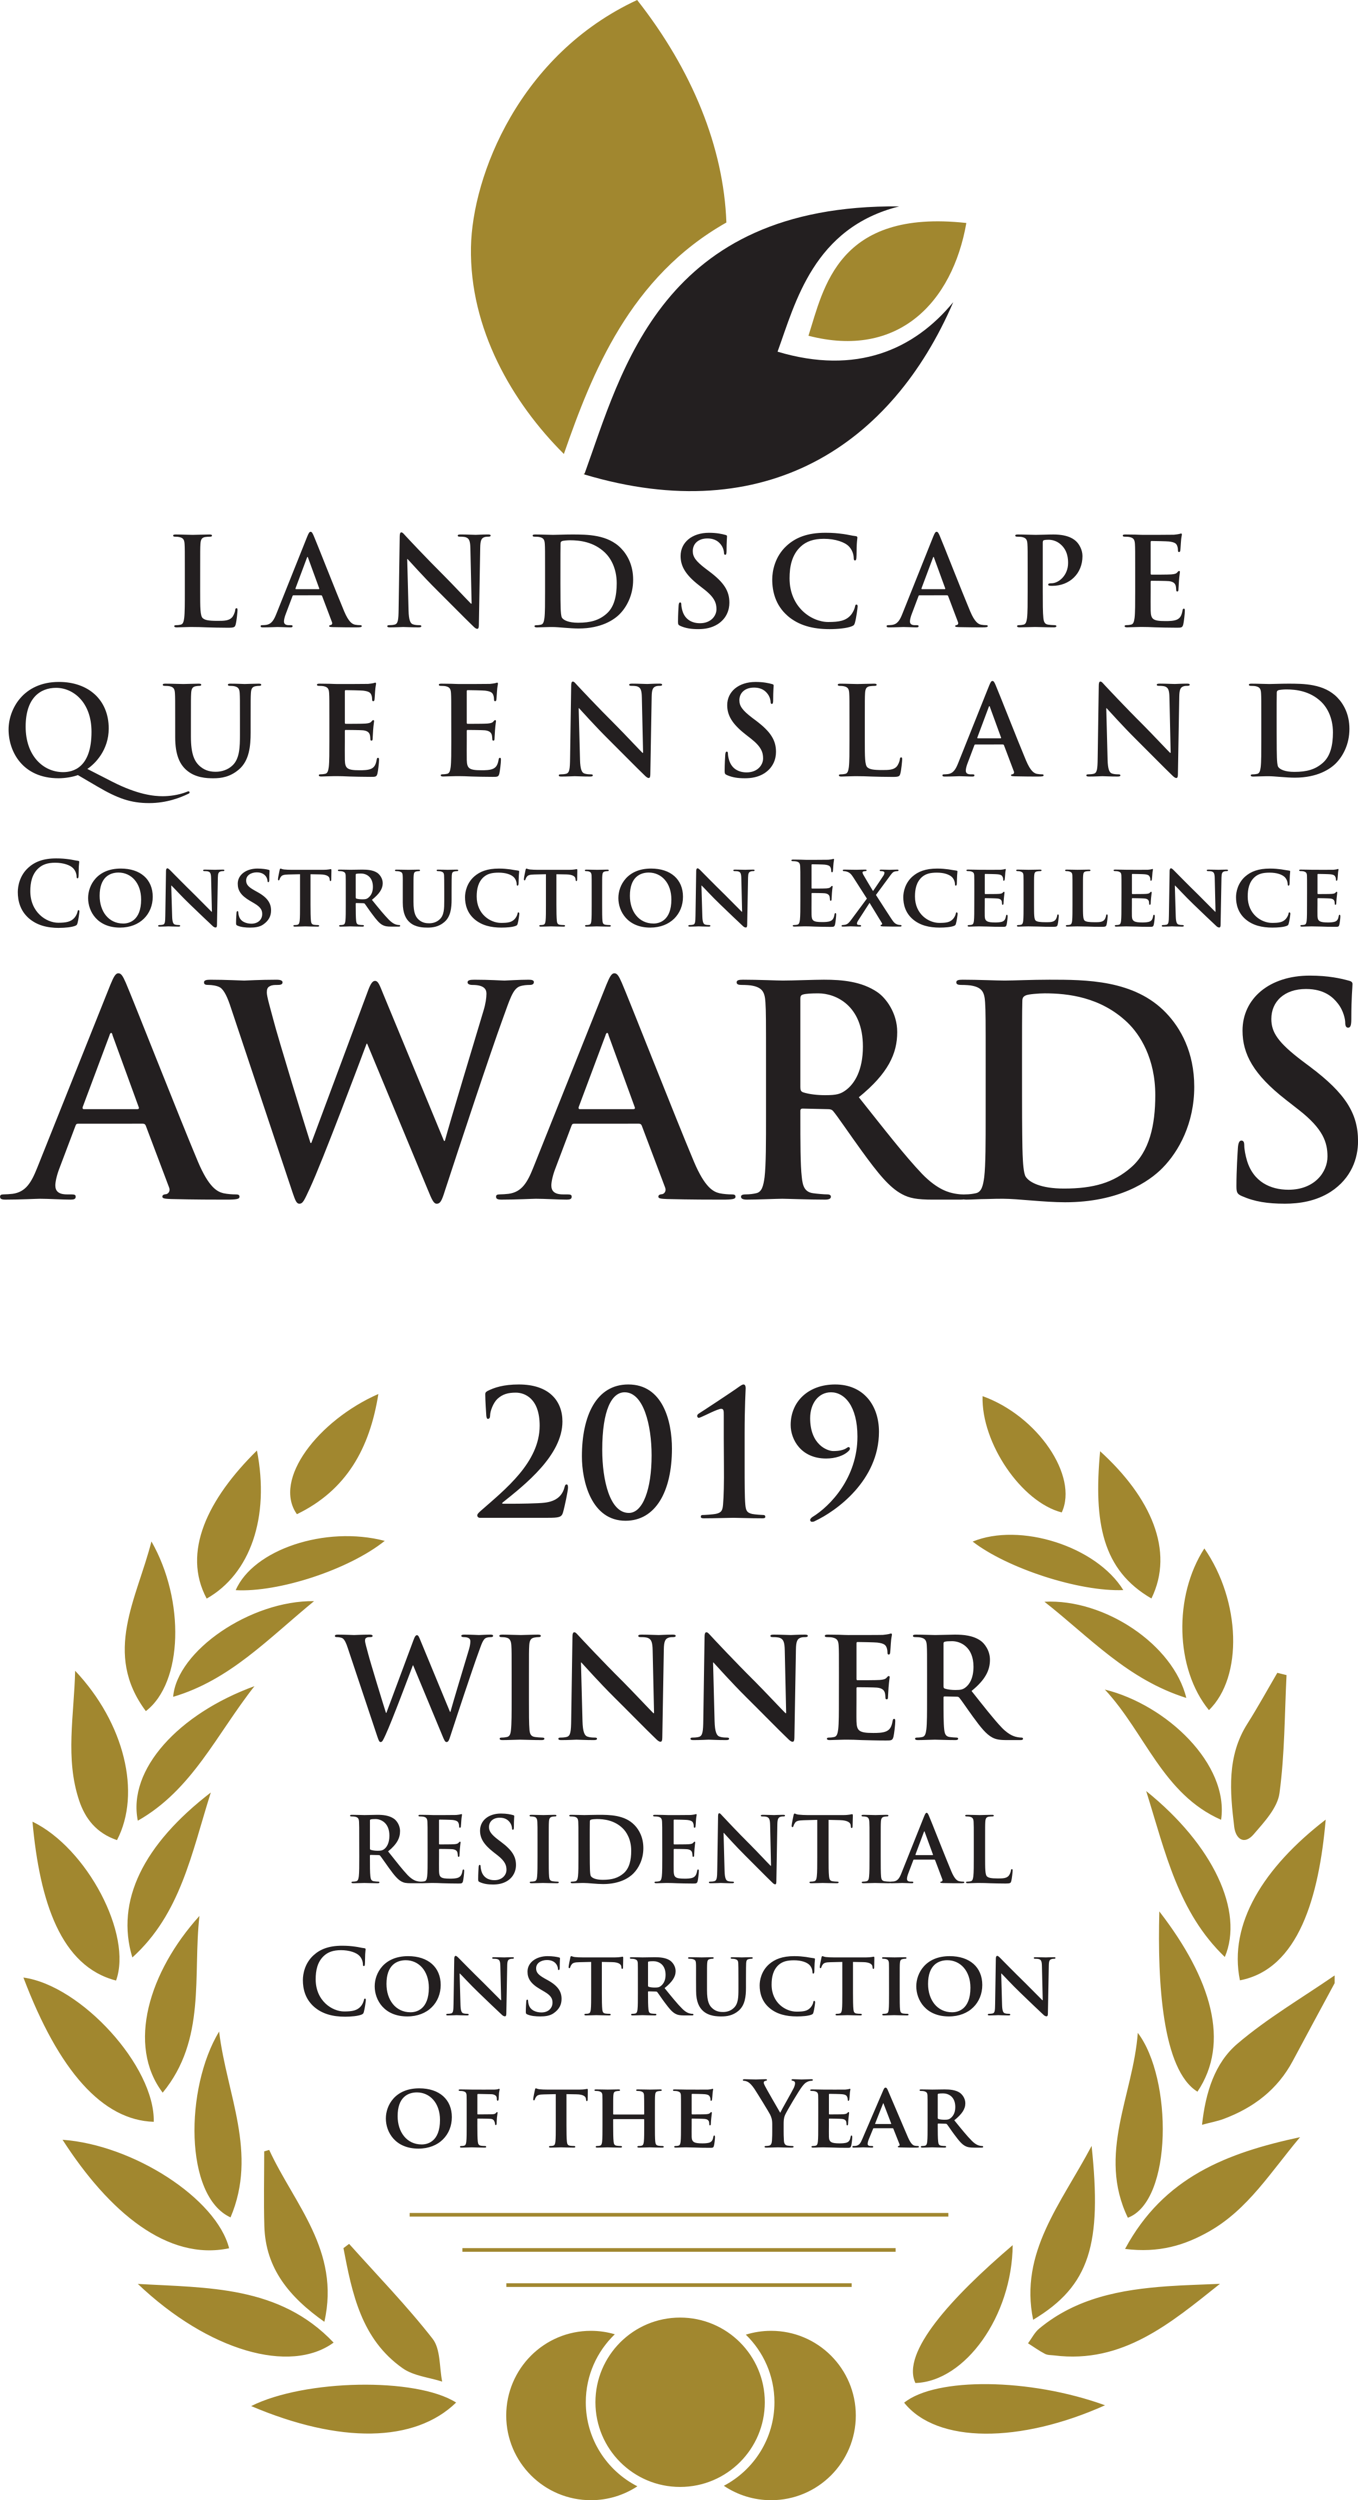 <svg clip-rule="evenodd" fill-rule="evenodd" stroke-linejoin="round" stroke-miterlimit="2" viewBox="0 0 1000 1841" xmlns="http://www.w3.org/2000/svg"><g fill-rule="nonzero"><path d="m431.36 1768.83c0-19.66 8.22-37.42 21.38-50.06-5.59-1.65-11.49-2.54-17.61-2.54-34.44 0-62.36 27.92-62.36 62.36s27.92 62.36 62.36 62.36c12.64 0 24.39-3.77 34.22-10.23-22.52-11.5-37.99-34.92-37.99-61.89zm136.48-52.6c-6.49 0-12.75.99-18.63 2.83 12.98 12.63 21.07 30.27 21.07 49.76 0 26.68-15.13 49.88-37.25 61.52 9.94 6.7 21.92 10.61 34.81 10.61 34.44 0 62.36-27.92 62.36-62.36s-27.92-62.36-62.36-62.36zm-4.66 52.59c0 34.44-27.92 62.36-62.36 62.37-34.44 0-62.36-27.92-62.36-62.36s27.92-62.36 62.36-62.36 62.36 27.91 62.36 62.35zm250.54 2.23c-31.27 14.04-62.21 21.12-88.35 20.91-26.14-.2-47.49-7.7-59.58-22.81 23.42-18.83 92.44-18.22 147.93 1.9zm-477.84-2.01c-15.23 14.83-36.67 22.41-62.44 22.82-25.78.41-55.89-6.36-88.47-20.22 39.09-19.65 121.32-21.37 150.91-2.6zm409.84-115.89c-.22 26.07-8.95 51.16-22.22 69.87-13.27 18.72-31.07 31.06-49.41 31.64-10.65-22.38 26.49-62.96 71.63-101.51zm-488.65-.95c20.68 23.12 42.39 45.44 61.45 69.82 6.01 7.69 4.93 20.91 7.09 31.6-9.76-3.13-21.01-4.15-29.03-9.78-30.52-21.42-37.29-55.05-43.67-88.48 1.39-1.05 2.77-2.1 4.16-3.16zm-155.59 29.49c25.7 1.49 51.76 1.77 76.4 6.94s47.83 15.22 67.78 36.27c-32.02 23.33-92.11 6.27-144.17-43.21zm796.87-.06c-36.44 29.06-71.66 58.97-121.88 52.73-2.35-.3-4.98-.13-6.96-1.16-4.34-2.26-8.35-5.16-12.5-7.79 2.72-3.65 4.85-8 8.25-10.83 27.27-22.63 60.17-28.71 94.16-31.15 12.96-.92 25.95-1.21 38.93-1.8zm-700.11-98.61c18.27 39.76 52.52 74.17 40.61 126.57-25.75-18.24-43.27-39.15-44.19-70.31-.54-18.38-.1-36.78-.1-55.18 1.23-.36 2.45-.72 3.68-1.08zm605.6-2.96c3.79 36.12 3.5 61.86-2.97 81.7-6.48 19.84-19.14 33.79-40.09 46.34-10.25-49.82 20.7-85.6 43.06-128.04zm-176.71 103.86h-254.25v-2.69h254.25zm32.37-25.9h-318.99v-2.68h318.99zm-490.79-2.58c-22.66 4.77-44.76-1.9-65.47-16.41-20.72-14.51-40.05-36.86-57.18-63.48 52.04 3.74 113.37 43.24 122.65 79.89zm659.76.49c28.51-53.03 75.13-70.73 128.87-82.3-21.77 25.91-38.37 53.1-66.73 69.28-18.12 10.34-37.05 16.16-62.14 13.02zm2.05-22.96c-11.3-23.51-10.33-46.01-6.1-68.4s11.71-44.66 13.43-67.73c25.5 33.42 25.79 123.74-7.33 136.13zm-660.75-.25c-17.08-7.81-25.48-31.63-26.47-58.69-.98-27.07 5.46-57.39 18.05-78.18 5.52 46.17 28.57 89.41 8.41 136.87zm528.58-.6h-396.68v-2.68h396.68zm284.43-171.85c-10.26 19.04-20.6 38.05-30.76 57.15-11.27 21.19-29.01 34.62-51.08 42.83-4.32 1.61-8.93 2.44-15.8 4.26 2.66-24.11 9.46-45.49 25.97-59.59 22.11-18.88 47.62-33.77 71.67-50.36zm-869.57 102.06c-18.78-.57-36.25-9.87-52.28-27.65-16.03-17.79-30.63-44.06-43.69-78.58 42.45 5.81 96.97 65.5 95.97 106.23zm33.66-151.59c-2.49 21.99-1.21 44.75-3.34 66.9-2.12 22.16-7.65 43.69-23.73 63.23-26.49-34.94-10.15-89.02 27.07-130.13zm706.83-3.34c19.27 24.96 32.35 49.13 37.58 71.57s2.62 43.14-9.5 61.18c-25.89-16.02-29.49-80.26-28.08-132.75zm-829.79-66.07c20.08 9.68 38.52 30.48 50.41 53.08s17.24 47.01 11.15 63.91c-40.65-10.45-56.19-57.8-61.56-116.99zm889.14 116.83c-4.25-20.8.09-41.56 11.22-61.54 11.13-19.97 29.04-39.16 51.95-56.81-4.95 56.82-19.92 110.08-63.17 118.35zm-757.82-138.3c-7.12 22.5-12.68 44.84-20.9 65.56-8.22 20.73-19.1 39.84-36.87 55.91-12.57-41.66 8.16-83.27 57.77-121.47zm688.8-1.07c24.65 19.83 42.69 41.95 52.78 63.33s12.25 42 5.12 58.85c-34.32-32.98-43.67-76.61-57.9-122.18zm-757.87 36.13c-15.21-5.18-23.44-15.81-27.92-29.28-10.3-30.97-3.69-62.3-2.9-95.42 36.26 38.4 48.84 90.11 30.82 124.7zm861.22-121.51c-1.46 29-1.31 58.22-5.19 86.9-1.46 10.84-11.21 21.27-19 30.32-6.97 8.11-13.26 3.49-14.34-5.52-3.13-25.97-5.46-51.96 9.64-75.81 7.77-12.27 14.76-25.03 22.1-37.57 2.26.56 4.53 1.12 6.78 1.68zm-845.89 107.21c-3.82-18.86 3.68-38.53 19.13-56.04 15.44-17.51 38.83-32.85 66.77-43.03-28.13 35.78-45.84 76.36-85.9 99.07zm712.11-96.57c22.81 5.65 45.7 19.42 62.14 36.88s26.43 38.61 23.45 59.02c-42.99-18.91-55.81-63.86-85.59-95.9zm-706.2 15.89c-15.92-21.32-17.57-42.02-13.9-62.65 3.67-20.64 12.67-41.22 18.02-62.3 24.79 43.4 23.23 103.97-4.12 124.95zm782.84-.74c-12.44-15.18-18.98-36.16-19.56-57.73s4.8-43.74 16.18-61.33c26.69 38.52 28.64 94.51 3.38 119.06zm-16.67-8.97c-21.68-6.84-39.38-17.93-55.87-30.62s-31.77-26.99-48.6-40.22c44.12-2.33 94.94 31.5 104.47 70.84zm-642.29-71.28c-17.07 14-32.6 28.53-49.07 41.11-16.47 12.57-33.89 23.19-54.7 29.35 2.75-33.83 57.1-71.08 103.77-70.46zm-42.07-110.9c4.79 24.6 3.56 47.32-2.88 66.16s-18.08 33.8-34.13 42.87c-18.34-34.19.78-73.37 37-109.03zm620.89.52c18.66 16.97 32.4 35.3 39.33 53.78s7.05 37.1-1.54 54.64c-36.08-20.87-42.65-55.64-37.79-108.42zm-526.78 66c-13.18 10.58-32.74 20.1-52.94 26.76-20.2 6.65-41.05 10.43-56.8 9.54 12.84-29.75 65.84-47.74 109.74-36.3zm543.85 36.24c-16.2.65-37.56-3.35-58.04-9.97-20.49-6.63-40.12-15.88-52.88-25.74 34.77-14.29 90.99 3.37 110.92 35.71zm-548.54-144.4c-3.19 20.1-9.08 37.82-18.73 52.72s-23.05 26.99-41.26 35.81c-18.08-25.44 15.78-69.06 59.99-88.53zm444.91 1.6c20.26 7.24 37.94 21.95 49.01 38.2s15.51 34.04 9.3 47.43c-29.66-7.58-59.33-51.15-58.31-85.63zm-714.75-416.49h982.39m-456.28-447.68c-2.01-55.48-25.21-112.32-65.71-163.84-86.53 40.14-121.42 129.16-122.38 182.05-1.1 60.15 30.48 114.47 68.42 152.23 20.71-59.6 48.56-130.28 119.68-170.44zm-105.18 185.15c.13.07.19.21.3.28 1.24-.82 2.02-1.79 3.24-2.61zm165.61-101.77c11.21-34.94 21.4-93.47 116.27-83.03-10.25 58.53-50.23 100.19-116.27 83.03z" fill="#a1872f"/><path d="m57.35 570.71c-3.62 1.36-9.41 2.35-14.21 2.35-26.51 0-36.83-19.63-36.83-35.92 0-14.75 10.59-35.02 37.1-35.02 21.63 0 36.65 13.12 36.65 34.29 0 15.92-10.04 25.97-15.74 29.77l18.19 9.32c19.09 9.77 31.13 10.77 37.28 10.77 4.71 0 11.4-.72 17.64-3.17.54-.18 1-.45 1.36-.45.45 0 .81.36.81.82 0 .54-.45.82-1.08 1.09-5.43 2.62-15.66 6.78-28.68 6.78-13.67 0-23.35-3.53-38.28-12.3zm71.65-41.08c0-13.75 0-16.29-.18-19.18-.18-3.08-.91-4.52-3.89-5.16-.72-.18-2.26-.27-3.53-.27-1 0-1.54-.18-1.54-.81 0-.64.64-.82 1.99-.82 4.8 0 10.49.27 13.21.27 2.17 0 7.87-.27 11.13-.27 1.36 0 1.99.18 1.99.82 0 .63-.54.81-1.45.81-1 0-1.54.09-2.62.27-2.44.45-3.17 1.99-3.35 5.16-.18 2.9-.18 5.43-.18 19.18v12.67c0 13.12 2.62 18.64 7.06 22.26 4.08 3.35 8.24 3.71 11.31 3.71 3.98 0 8.87-1.27 12.49-4.89 4.98-4.98 5.25-13.12 5.25-22.44v-11.31c0-13.75 0-16.29-.18-19.18-.18-3.08-.91-4.52-3.9-5.16-.72-.18-2.26-.27-3.25-.27s-1.54-.18-1.54-.81c0-.64.63-.82 1.9-.82 4.62 0 10.32.27 10.41.27 1.08 0 6.79-.27 10.32-.27 1.27 0 1.9.18 1.9.82 0 .63-.54.81-1.63.81-.99 0-1.54.09-2.62.27-2.44.45-3.17 1.99-3.35 5.16-.18 2.9-.18 5.43-.18 19.18v9.68c0 10.05-1 20.72-8.6 27.24-6.42 5.52-12.94 6.52-18.82 6.52-4.79 0-13.48-.27-20.09-6.24-4.62-4.16-8.05-10.86-8.05-23.98zm406.32 41.08c-1.45-.64-1.72-1.09-1.72-3.08 0-4.98.36-10.4.45-11.85.09-1.36.36-2.35 1.09-2.35.82 0 .9.82.9 1.54 0 1.18.36 3.08.82 4.62 1.99 6.7 7.33 9.14 12.94 9.14 8.14 0 12.12-5.52 12.12-10.32 0-4.43-1.36-8.59-8.87-14.48l-4.16-3.26c-9.95-7.78-13.39-14.12-13.39-21.44 0-9.95 8.32-17.1 20.9-17.1 5.88 0 9.68.91 12.03 1.54.82.18 1.27.45 1.27 1.08 0 1.18-.36 3.8-.36 10.86 0 1.99-.27 2.71-1 2.71-.63 0-.9-.54-.9-1.63 0-.82-.45-3.62-2.35-5.97-1.36-1.72-3.98-4.43-9.86-4.43-6.7 0-10.77 3.89-10.77 9.32 0 4.16 2.08 7.33 9.59 13.03l2.53 1.9c10.95 8.23 14.84 14.48 14.84 23.07 0 5.25-1.99 11.49-8.51 15.74-4.53 2.9-9.59 3.71-14.39 3.71-5.25 0-9.32-.63-13.21-2.35zm280.29-11.22c.18 7.06 1.36 9.41 3.17 10.04 1.54.54 3.26.63 4.71.63 1 0 1.54.18 1.54.72 0 .73-.81.91-2.08.91-5.88 0-9.5-.27-11.22-.27-.82 0-5.07.27-9.77.27-1.18 0-1.99-.09-1.99-.91 0-.54.54-.72 1.44-.72 1.18 0 2.81-.09 4.08-.45 2.35-.72 2.71-3.35 2.81-11.22l.81-53.57c0-1.81.27-3.08 1.18-3.08 1 0 1.81 1.18 3.35 2.81 1.09 1.18 14.84 15.92 28.05 29.04 6.15 6.16 18.37 19.18 19.91 20.63h.45l-.9-40.63c-.09-5.52-.91-7.24-3.08-8.15-1.36-.54-3.53-.54-4.8-.54-1.09 0-1.45-.27-1.45-.81 0-.72 1-.82 2.35-.82 4.7 0 9.05.27 10.95.27 1 0 4.43-.27 8.87-.27 1.18 0 2.08.09 2.08.82 0 .54-.54.81-1.63.81-.9 0-1.63 0-2.71.27-2.53.73-3.26 2.63-3.35 7.69l-.99 57.09c0 1.99-.36 2.81-1.18 2.81-1 0-2.08-1-3.08-1.99-5.7-5.43-17.28-17.28-26.69-26.6-9.86-9.77-19.91-21.08-21.54-22.8h-.27zm-388.5 0c.18 7.06 1.36 9.41 3.17 10.04 1.54.54 3.26.63 4.71.63 1 0 1.54.18 1.54.72 0 .73-.82.91-2.08.91-5.88 0-9.5-.27-11.22-.27-.82 0-5.07.27-9.77.27-1.18 0-1.99-.09-1.99-.91 0-.54.54-.72 1.44-.72 1.18 0 2.81-.09 4.07-.45 2.35-.72 2.71-3.35 2.81-11.22l.82-53.57c0-1.81.27-3.08 1.18-3.08 1 0 1.81 1.18 3.35 2.81 1.08 1.18 14.84 15.92 28.05 29.04 6.15 6.16 18.37 19.18 19.9 20.63h.46l-.91-40.63c-.09-5.52-.91-7.24-3.08-8.15-1.36-.54-3.53-.54-4.79-.54-1.09 0-1.45-.27-1.45-.81 0-.72 1-.82 2.35-.82 4.7 0 9.05.27 10.95.27 1 0 4.43-.27 8.87-.27 1.18 0 2.08.09 2.08.82 0 .54-.54.81-1.63.81-.91 0-1.63 0-2.71.27-2.53.73-3.26 2.63-3.35 7.69l-1 57.09c0 1.99-.36 2.81-1.18 2.81-1 0-2.08-1-3.08-1.99-5.7-5.43-17.28-17.28-26.69-26.6-9.86-9.77-19.91-21.08-21.54-22.8h-.27zm501.69-29.86c0-13.75 0-16.29-.18-19.18-.18-3.08-.91-4.52-3.89-5.16-.72-.18-2.26-.27-3.53-.27-1 0-1.54-.18-1.54-.81 0-.64.64-.82 1.99-.82 4.8 0 10.5.27 13.03.27 2.8 0 8.5-.27 13.93-.27 11.31 0 26.42 0 36.29 10.32 4.52 4.7 8.78 12.21 8.78 22.98 0 11.4-4.8 20.09-9.87 25.25-4.16 4.25-13.57 10.68-30.31 10.68-3.26 0-6.97-.27-10.41-.54s-6.6-.54-8.87-.54c-1 0-2.99 0-5.16.09-2.08 0-4.43.18-6.24.18-1.18 0-1.81-.27-1.81-.91 0-.45.36-.72 1.45-.72 1.36 0 2.44-.18 3.26-.36 1.81-.36 2.26-2.35 2.63-4.97.45-3.8.45-10.95.45-19.27zm-686.26 0c0-13.75 0-16.29-.18-19.18-.18-3.08-.9-4.52-3.89-5.16-.72-.18-2.27-.27-3.53-.27-1 0-1.54-.18-1.54-.81 0-.64.64-.82 1.99-.82 2.44 0 5.07.09 7.33.09 2.35.09 4.43.18 5.7.18 2.9 0 20.9 0 22.62-.09 1.72-.18 3.17-.36 3.89-.54.45-.09 1-.37 1.45-.37s.54.37.54.82c0 .63-.45 1.72-.72 5.88-.09.9-.27 4.88-.45 5.97-.09.45-.27.99-.91.99s-.82-.45-.82-1.27c0-.64-.09-2.17-.54-3.26-.63-1.63-1.54-2.71-6.06-3.26-1.54-.18-11.04-.36-12.85-.36-.45 0-.63.27-.63.91v22.89c0 .63.09.99.63.99 1.99 0 12.4 0 14.48-.18 2.17-.18 3.53-.45 4.34-1.36.63-.72 1-1.18 1.45-1.18.36 0 .64.18.64.73 0 .54-.36 1.99-.72 6.6-.09 1.81-.36 5.43-.36 6.06 0 .72 0 1.72-.82 1.72-.63 0-.82-.36-.82-.82-.09-.9-.09-2.08-.36-3.26-.45-1.81-1.72-3.17-5.07-3.53-1.72-.18-10.68-.27-12.85-.27-.45 0-.54.36-.54.9v7.15c0 3.08-.09 11.4 0 14.03.18 6.24 1.63 7.6 10.86 7.6 2.35 0 6.15 0 8.51-1.09 2.35-1.08 3.44-2.99 4.07-6.7.18-1 .36-1.36 1-1.36.72 0 .72.73.72 1.63 0 2.08-.72 8.23-1.18 10.04-.63 2.35-1.45 2.35-4.89 2.35-6.78 0-11.76-.18-15.65-.27-3.89-.18-6.7-.27-9.41-.27-1 0-2.99 0-5.16.09-2.08 0-4.43.18-6.24.18-1.18 0-1.81-.27-1.81-.91 0-.45.36-.72 1.44-.72 1.36 0 2.44-.18 3.26-.36 1.81-.36 2.26-2.35 2.63-4.97.45-3.8.45-10.95.45-19.27zm89.75 0c0-13.75 0-16.29-.18-19.18-.18-3.08-.91-4.52-3.89-5.16-.72-.18-2.26-.27-3.53-.27-1 0-1.54-.18-1.54-.81 0-.64.64-.82 1.99-.82 2.44 0 5.07.09 7.33.09 2.35.09 4.43.18 5.7.18 2.89 0 20.9 0 22.62-.09 1.72-.18 3.17-.36 3.89-.54.45-.09 1-.37 1.45-.37s.54.37.54.82c0 .63-.46 1.72-.72 5.88-.09.9-.27 4.88-.45 5.97-.09.45-.27.99-.91.99-.63 0-.81-.45-.81-1.27 0-.64-.09-2.17-.54-3.26-.63-1.63-1.54-2.71-6.06-3.26-1.54-.18-11.04-.36-12.85-.36-.45 0-.63.27-.63.91v22.89c0 .63.09.99.63.99 1.99 0 12.4 0 14.47-.18 2.17-.18 3.53-.45 4.35-1.36.63-.72.99-1.18 1.45-1.18.36 0 .64.18.64.73 0 .54-.36 1.99-.72 6.6-.09 1.81-.36 5.43-.36 6.06 0 .72 0 1.72-.81 1.72-.63 0-.82-.36-.82-.82-.09-.9-.09-2.08-.36-3.26-.45-1.81-1.72-3.17-5.07-3.53-1.72-.18-10.68-.27-12.85-.27-.45 0-.54.36-.54.9v7.15c0 3.08-.09 11.4 0 14.03.18 6.24 1.63 7.6 10.86 7.6 2.35 0 6.15 0 8.51-1.09 2.35-1.08 3.44-2.99 4.07-6.7.18-1 .36-1.36.99-1.36.73 0 .73.73.73 1.63 0 2.08-.73 8.23-1.18 10.04-.64 2.35-1.45 2.35-4.89 2.35-6.79 0-11.76-.18-15.65-.27-3.89-.18-6.7-.27-9.41-.27-1 0-2.99 0-5.16.09-2.08 0-4.44.18-6.24.18-1.18 0-1.81-.27-1.81-.91 0-.45.36-.72 1.45-.72 1.36 0 2.44-.18 3.26-.36 1.81-.36 2.26-2.35 2.63-4.97.45-3.8.45-10.95.45-19.27zm304.54 15.92c0 11.58 0 17.83 1.9 19.46 1.54 1.36 3.89 1.99 10.95 1.99 4.8 0 8.32-.09 10.59-2.54 1.09-1.17 2.17-3.71 2.35-5.43.09-.82.27-1.36.99-1.36.64 0 .73.45.73 1.54 0 1-.63 7.78-1.36 10.41-.54 1.99-.99 2.44-5.7 2.44-6.52 0-11.22-.18-15.29-.27-4.07-.18-7.33-.27-11.04-.27-.99 0-2.99 0-5.16.09-2.08 0-4.43.18-6.24.18-1.18 0-1.81-.27-1.81-.91 0-.45.36-.72 1.44-.72 1.36 0 2.44-.18 3.26-.36 1.81-.36 2.26-2.35 2.63-4.97.45-3.8.45-10.95.45-19.27v-15.92c0-13.75 0-16.29-.18-19.18-.18-3.08-.9-4.52-3.89-5.16-.72-.18-1.81-.27-2.99-.27-.99 0-1.54-.18-1.54-.81 0-.64.64-.82 1.99-.82 4.25 0 9.95.27 12.4.27 2.17 0 8.78-.27 12.31-.27 1.26 0 1.9.18 1.9.82 0 .63-.55.81-1.63.81-1 0-2.44.09-3.53.27-2.44.45-3.17 1.99-3.35 5.16-.18 2.9-.18 5.43-.18 19.18zm81.42 2.63c-.45 0-.63.18-.81.72l-4.89 12.94c-.9 2.26-1.36 4.43-1.36 5.52 0 1.63.81 2.81 3.62 2.81h1.36c1.09 0 1.36.18 1.36.72 0 .73-.54.91-1.54.91-2.89 0-6.79-.27-9.59-.27-1 0-5.97.27-10.68.27-1.18 0-1.72-.18-1.72-.91 0-.54.36-.72 1.09-.72.82 0 2.08-.09 2.81-.18 4.16-.54 5.88-3.62 7.69-8.14l22.71-56.83c1.08-2.63 1.63-3.62 2.53-3.62.82 0 1.36.81 2.26 2.89 2.18 4.98 16.65 41.9 22.44 55.65 3.44 8.15 6.06 9.41 7.97 9.86 1.36.27 2.71.36 3.8.36.72 0 1.18.09 1.18.72 0 .73-.82.91-4.17.91-3.26 0-9.86 0-17.1-.18-1.63-.09-2.72-.09-2.72-.73 0-.54.36-.72 1.27-.82.63-.18 1.27-.99.81-2.08l-7.24-19.18c-.18-.45-.45-.63-.9-.63zm-650.87-9.32c0-21.9-13.57-32.39-26.06-32.39-11.85 0-22.44 7.6-22.44 28.59 0 21.54 13.03 33.48 27.6 33.48 7.24 0 20.9-3.17 20.9-29.68zm872.72.72c0 9.59.09 16.56.18 18.28.09 2.26.27 5.88 1 6.88 1.18 1.72 4.7 3.62 11.85 3.62 9.23 0 15.38-1.81 20.81-6.52 5.79-4.98 7.6-13.21 7.6-22.53 0-11.49-4.8-18.91-8.69-22.62-8.32-7.96-18.64-9.05-25.7-9.05-1.81 0-5.16.27-5.88.63-.82.36-1.09.82-1.09 1.81-.09 3.08-.09 10.95-.09 18.1zm-203.39 4.07c.45 0 .54-.27.45-.54l-8.14-22.35c-.09-.36-.18-.81-.45-.81s-.46.45-.55.81l-8.32 22.26c-.09.36 0 .64.36.64zm-156.84-90.29c-8.87-7.78-11.22-17.92-11.22-26.69 0-6.15 1.9-16.83 10.59-24.79 6.52-5.97 15.11-9.59 28.59-9.59 5.61 0 8.96.36 13.12.91 3.44.45 6.33 1.26 9.05 1.54 1 .09 1.36.54 1.36 1.09 0 .72-.27 1.81-.45 4.98-.18 2.99-.09 7.97-.27 9.77-.09 1.36-.27 2.08-1.09 2.08-.72 0-.9-.72-.9-1.99-.09-2.8-1.27-5.97-3.53-8.32-2.99-3.17-10.04-5.61-18.37-5.61-7.87 0-13.03 1.99-17.01 5.61-6.61 6.06-8.33 14.66-8.33 23.44 0 21.54 16.38 32.21 28.5 32.21 8.06 0 12.94-.91 16.56-5.07 1.54-1.72 2.71-4.34 3.08-5.97.27-1.45.45-1.81 1.18-1.81.63 0 .81.64.81 1.36 0 1.08-1.08 8.96-1.99 12.04-.45 1.54-.82 1.99-2.35 2.62-3.62 1.45-10.5 2.08-16.29 2.08-12.39 0-22.8-2.71-31.04-9.86zm-78.89 7.51c-1.45-.64-1.72-1.09-1.72-3.08 0-4.98.36-10.41.45-11.85.09-1.36.36-2.35 1.09-2.35.82 0 .9.82.9 1.54 0 1.18.36 3.08.82 4.62 1.99 6.7 7.33 9.14 12.94 9.14 8.15 0 12.13-5.52 12.13-10.31 0-4.43-1.36-8.6-8.87-14.48l-4.16-3.26c-9.95-7.78-13.39-14.12-13.39-21.44 0-9.95 8.32-17.1 20.9-17.1 5.88 0 9.69.91 12.03 1.54.82.18 1.27.45 1.27 1.08 0 1.18-.36 3.8-.36 10.86 0 1.99-.27 2.72-1 2.72-.63 0-.9-.54-.9-1.63 0-.82-.45-3.62-2.35-5.97-1.36-1.72-3.98-4.43-9.86-4.43-6.7 0-10.76 3.89-10.76 9.32 0 4.16 2.08 7.33 9.59 13.03l2.53 1.9c10.95 8.23 14.84 14.47 14.84 23.07 0 5.25-1.99 11.49-8.51 15.74-4.52 2.9-9.59 3.71-14.39 3.71-5.25 0-9.32-.63-13.21-2.35zm-200.13-11.22c.18 7.06 1.36 9.41 3.17 10.04 1.54.54 3.26.63 4.7.63 1 0 1.54.18 1.54.73 0 .72-.82.9-2.08.9-5.88 0-9.5-.27-11.22-.27-.82 0-5.07.27-9.77.27-1.18 0-1.99-.09-1.99-.9 0-.54.54-.73 1.45-.73 1.18 0 2.81-.09 4.07-.45 2.35-.72 2.71-3.35 2.81-11.22l.81-53.57c0-1.81.28-3.08 1.18-3.08 1 0 1.81 1.18 3.35 2.81 1.08 1.18 14.84 15.92 28.05 29.05 6.15 6.15 18.37 19.18 19.91 20.63h.46l-.91-40.63c-.09-5.52-.91-7.24-3.08-8.14-1.36-.55-3.53-.55-4.79-.55-1.09 0-1.45-.27-1.45-.81 0-.72 1-.82 2.35-.82 4.7 0 9.05.27 10.95.27 1 0 4.43-.27 8.87-.27 1.18 0 2.08.09 2.08.82 0 .54-.54.81-1.63.81-.91 0-1.63 0-2.71.27-2.53.72-3.26 2.62-3.35 7.69l-1 57.09c0 1.99-.36 2.81-1.18 2.81-1 0-2.08-1-3.08-1.99-5.7-5.43-17.28-17.29-26.69-26.6-9.86-9.77-19.91-21.08-21.54-22.8h-.27zm100.52-29.86c0-13.75 0-16.29-.18-19.18-.18-3.08-.9-4.53-3.89-5.16-.72-.18-2.27-.27-3.53-.27-1 0-1.54-.18-1.54-.81 0-.64.64-.82 1.99-.82 4.79 0 10.49.27 13.03.27 2.8 0 8.51-.27 13.93-.27 11.31 0 26.42 0 36.28 10.32 4.52 4.71 8.78 12.22 8.78 22.98 0 11.4-4.79 20.09-9.86 25.25-4.16 4.25-13.57 10.68-30.31 10.68-3.26 0-6.97-.27-10.4-.54-3.44-.27-6.6-.54-8.87-.54-.99 0-2.99 0-5.16.09-2.08 0-4.43.18-6.24.18-1.18 0-1.81-.27-1.81-.9 0-.45.36-.73 1.44-.73 1.36 0 2.44-.18 3.26-.36 1.81-.36 2.26-2.35 2.63-4.97.45-3.8.45-10.95.45-19.27zm-253.97 15.93c0 11.58 0 17.82 1.9 19.45 1.54 1.36 3.89 1.99 10.95 1.99 4.8 0 8.32-.09 10.59-2.53 1.08-1.18 2.17-3.71 2.35-5.43.09-.82.27-1.36.99-1.36.64 0 .72.46.72 1.54 0 1-.63 7.78-1.36 10.4-.54 1.99-1 2.44-5.7 2.44-6.52 0-11.22-.18-15.29-.27-4.07-.18-7.33-.27-11.04-.27-.99 0-2.99 0-5.15.09-2.08 0-4.43.18-6.24.18-1.18 0-1.81-.27-1.81-.9 0-.45.36-.73 1.45-.73 1.36 0 2.44-.18 3.26-.36 1.81-.36 2.26-2.35 2.62-4.97.46-3.8.46-10.95.46-19.27v-15.93c0-13.75 0-16.29-.18-19.18-.18-3.08-.9-4.53-3.89-5.16-.72-.18-1.81-.27-2.99-.27-.99 0-1.54-.18-1.54-.81 0-.64.63-.82 1.99-.82 4.26 0 9.96.27 12.4.27 2.17 0 8.78-.27 12.31-.27 1.27 0 1.9.18 1.9.82 0 .63-.54.81-1.63.81-1 0-2.44.09-3.53.27-2.44.45-3.17 1.99-3.35 5.16-.18 2.89-.18 5.43-.18 19.18zm688.52-15.93c0-13.75 0-16.29-.18-19.18-.18-3.08-.9-4.53-3.89-5.16-.72-.18-2.27-.27-3.53-.27-1 0-1.54-.18-1.54-.81 0-.64.64-.82 1.99-.82 2.44 0 5.07.09 7.33.09 2.35.09 4.43.18 5.7.18 2.89 0 20.9 0 22.62-.09 1.72-.18 3.17-.36 3.89-.54.45-.09 1-.36 1.45-.36.46 0 .54.36.54.82 0 .63-.46 1.72-.72 5.88-.09.9-.27 4.89-.45 5.97-.09.45-.27.99-.91.99-.63 0-.81-.45-.81-1.26 0-.64-.09-2.17-.55-3.26-.63-1.63-1.54-2.71-6.06-3.26-1.54-.18-11.04-.37-12.85-.37-.45 0-.63.27-.63.91v22.89c0 .63.09.99.63.99 1.99 0 12.39 0 14.48-.18 2.17-.18 3.53-.45 4.35-1.36.63-.72 1-1.18 1.45-1.18.36 0 .64.18.64.72s-.36 1.99-.72 6.6c-.09 1.81-.36 5.43-.36 6.06 0 .72 0 1.72-.82 1.72-.63 0-.82-.36-.82-.82-.09-.9-.09-2.08-.36-3.26-.45-1.81-1.72-3.17-5.07-3.53-1.72-.18-10.68-.27-12.85-.27-.45 0-.54.36-.54.9v7.15c0 3.08-.09 11.4 0 14.03.18 6.24 1.63 7.6 10.86 7.6 2.35 0 6.15 0 8.5-1.09 2.35-1.08 3.44-2.99 4.08-6.7.18-.99.36-1.36.99-1.36.72 0 .72.72.72 1.63 0 2.08-.72 8.24-1.18 10.05-.63 2.35-1.45 2.35-4.89 2.35-6.78 0-11.76-.18-15.65-.27-3.89-.18-6.7-.27-9.41-.27-1 0-2.99 0-5.16.09-2.08 0-4.44.18-6.24.18-1.18 0-1.81-.27-1.81-.9 0-.45.36-.73 1.44-.73 1.36 0 2.45-.18 3.26-.36 1.81-.36 2.26-2.35 2.63-4.97.45-3.8.45-10.95.45-19.27zm-79.17 0c0-13.75 0-16.29-.18-19.18-.18-3.08-.91-4.53-3.89-5.16-.72-.18-2.26-.27-3.53-.27-.99 0-1.54-.18-1.54-.81 0-.64.64-.82 1.99-.82 4.8 0 10.5.27 13.03.27 3.71 0 8.96-.27 13.12-.27 11.31 0 15.38 3.8 16.83 5.16 1.99 1.9 4.53 5.97 4.53 10.76 0 12.85-9.41 21.9-22.26 21.9-.45 0-1.45 0-1.9-.09s-1.08-.18-1.08-.81c0-.72.63-1 2.53-1 5.07 0 12.12-5.7 12.12-14.93 0-2.99-.27-9.05-5.34-13.58-3.25-2.99-6.97-3.53-9.05-3.53-1.36 0-2.72.09-3.53.36-.45.18-.73.73-.73 1.72v36.2c0 8.32 0 15.47.45 19.36.27 2.53.82 4.52 3.53 4.88 1.26.18 3.26.36 4.61.36.99 0 1.45.28 1.45.73 0 .63-.73.9-1.72.9-5.97 0-11.67-.27-14.03-.27-2.08 0-7.78.27-11.4.27-1.18 0-1.81-.27-1.81-.9 0-.45.36-.73 1.45-.73 1.36 0 2.44-.18 3.26-.36 1.81-.36 2.26-2.35 2.63-4.97.45-3.8.45-10.95.45-19.27zm-79.62 18.55c-.45 0-.63.18-.81.73l-4.89 12.94c-.9 2.26-1.36 4.43-1.36 5.52 0 1.63.81 2.8 3.62 2.8h1.36c1.09 0 1.36.18 1.36.73 0 .72-.54.9-1.54.9-2.89 0-6.79-.27-9.59-.27-.99 0-5.97.27-10.67.27-1.18 0-1.72-.18-1.72-.9 0-.54.36-.73 1.08-.73.82 0 2.08-.09 2.81-.18 4.16-.54 5.88-3.62 7.69-8.14l22.71-56.83c1.08-2.62 1.63-3.62 2.53-3.62.82 0 1.36.82 2.26 2.89 2.17 4.98 16.65 41.9 22.44 55.65 3.44 8.15 6.06 9.41 7.96 9.86 1.36.27 2.71.36 3.8.36.72 0 1.18.09 1.18.73 0 .72-.82.9-4.16.9-3.25 0-9.86 0-17.1-.18-1.63-.09-2.71-.09-2.71-.72 0-.54.36-.73 1.27-.82.63-.18 1.26-.99.81-2.08l-7.24-19.18c-.18-.45-.45-.64-.91-.64zm-460.97 0c-.45 0-.64.18-.82.73l-4.88 12.94c-.91 2.26-1.36 4.43-1.36 5.52 0 1.63.82 2.8 3.62 2.8h1.36c1.09 0 1.36.18 1.36.73 0 .72-.54.9-1.54.9-2.89 0-6.79-.27-9.59-.27-1 0-5.97.27-10.68.27-1.18 0-1.72-.18-1.72-.9 0-.54.36-.73 1.08-.73.82 0 2.08-.09 2.81-.18 4.16-.54 5.88-3.62 7.69-8.14l22.71-56.83c1.08-2.62 1.63-3.62 2.53-3.62.82 0 1.36.82 2.26 2.89 2.17 4.98 16.65 41.9 22.44 55.65 3.44 8.15 6.06 9.41 7.96 9.86 1.36.27 2.71.36 3.8.36.72 0 1.18.09 1.18.73 0 .72-.82.9-4.17.9-3.25 0-9.86 0-17.1-.18-1.63-.09-2.71-.09-2.71-.72 0-.54.36-.73 1.27-.82.64-.18 1.27-.99.82-2.08l-7.24-19.18c-.18-.45-.45-.64-.9-.64zm196.52-8.59c0 9.59.09 16.56.18 18.28.09 2.26.27 5.88 1 6.88 1.18 1.72 4.71 3.62 11.86 3.62 9.23 0 15.38-1.81 20.81-6.52 5.79-4.98 7.6-13.21 7.6-22.53 0-11.49-4.79-18.91-8.69-22.62-8.32-7.96-18.64-9.05-25.7-9.05-1.81 0-5.16.27-5.88.63-.81.36-1.08.82-1.08 1.81-.09 3.08-.09 10.95-.09 18.1zm282.92 4.07c.45 0 .54-.27.45-.54l-8.15-22.35c-.09-.36-.18-.82-.45-.82s-.45.45-.54.82l-8.33 22.26c-.09.36 0 .63.36.63zm-460.97 0c.45 0 .54-.27.45-.54l-8.15-22.35c-.09-.36-.18-.82-.45-.82s-.45.45-.54.82l-8.33 22.26c-.09.36 0 .63.36.63zm427.6-281.85c-175.22-1.64-204.18 120.77-231.97 197.37 134.14 40.18 226.71-22.29 271.69-126.87-28.9 35.19-71.48 53.81-129.37 36.48 13.19-36.35 26.59-91.28 89.65-106.99zm-557.01 675.43c1.07 0 1.71.43 2.14 1.5l17.14 45.42c1.07 2.57-.43 4.5-1.93 4.93-2.14.21-3 .64-3 1.93 0 1.5 2.57 1.5 6.43 1.71 17.14.43 32.78.43 40.49.43 7.93 0 9.86-.43 9.86-2.14 0-1.5-1.07-1.71-2.79-1.71-2.57 0-5.78-.21-9-.86-4.5-1.07-10.71-4.07-18.85-23.35-13.71-32.56-47.99-119.97-53.13-131.75-2.14-4.93-3.43-6.86-5.36-6.86-2.14 0-3.43 2.36-6 8.57l-53.77 134.53c-4.28 10.71-8.36 18-18.21 19.28-1.71.21-4.71.43-6.64.43-1.71 0-2.57.43-2.57 1.71 0 1.71 1.29 2.14 4.07 2.14 11.14 0 22.92-.64 25.28-.64 6.64 0 15.85.64 22.71.64 2.36 0 3.64-.43 3.64-2.14 0-1.29-.64-1.71-3.21-1.71h-3.21c-6.64 0-8.57-2.78-8.57-6.64 0-2.57 1.07-7.71 3.21-13.07l11.57-30.63c.43-1.29.86-1.71 1.93-1.71zm-43.49-10.71c-.86 0-1.07-.64-.86-1.5l19.71-52.7c.21-.86.64-1.93 1.29-1.93s.86 1.07 1.07 1.93l19.28 52.91c.21.64 0 1.29-1.07 1.29zm153.81 61.7c1.93 5.57 2.79 7.93 4.93 7.93 2.57 0 3.64-2.57 7.71-11.35 9.21-19.71 37.7-95.54 41.77-106.47h.43l44.56 107.33c3.21 7.93 4.5 10.5 6.64 10.5 2.79 0 3.86-2.57 6.21-10.07 10.5-32.13 32.99-100.26 42.85-127.25 4.5-12.21 6.86-20.78 12-22.71 2.36-.86 5.36-1.07 7.5-1.07 1.93 0 3-.64 3-2.14 0-1.29-1.5-1.71-3.86-1.71-7.07 0-16.28.64-17.78.64-1.93 0-10.93-.64-22.28-.64-3.21 0-4.93.43-4.93 1.93 0 1.29 1.5 1.93 3.64 1.93 8.36 0 10.28 3 10.28 6.43 0 3-.64 7.5-2.14 12.43-7.5 25.06-24.64 81.62-28.49 95.97h-.64l-44.56-107.75c-2.79-6.86-3.86-10.07-6.21-10.07-1.71 0-3.21 1.71-5.36 7.71l-41.56 111.61h-.64c-3.86-12-23.78-76.91-27.42-91.05-2.57-9.64-4.71-16.92-4.71-19.71 0-2.36.43-3.86 2.36-4.71 1.5-.86 3.64-.86 5.36-.86 2.14 0 3.86-.21 3.86-1.93 0-1.29-1.5-1.93-4.5-1.93-12.43 0-21.85.64-23.78.64s-13.71-.64-24.85-.64c-3 0-4.71.43-4.71 1.93 0 1.71 1.29 1.93 3.43 1.93 1.93 0 6.21.43 8.57 1.93 3 2.14 5.36 7.28 7.93 15.21zm254.93-50.99c1.07 0 1.71.43 2.14 1.5l17.14 45.42c1.07 2.57-.43 4.5-1.93 4.93-2.14.21-3 .64-3 1.93 0 1.5 2.57 1.5 6.43 1.71 17.14.43 32.78.43 40.49.43 7.93 0 9.86-.43 9.86-2.14 0-1.5-1.07-1.71-2.79-1.71-2.57 0-5.78-.21-9-.86-4.5-1.07-10.71-4.07-18.85-23.35-13.71-32.56-47.99-119.97-53.13-131.75-2.14-4.93-3.43-6.86-5.36-6.86-2.14 0-3.43 2.36-6 8.57l-53.77 134.53c-4.29 10.71-8.36 18-18.21 19.28-1.71.21-4.71.43-6.64.43-1.71 0-2.57.43-2.57 1.71 0 1.71 1.29 2.14 4.07 2.14 11.14 0 22.92-.64 25.28-.64 6.64 0 15.85.64 22.71.64 2.36 0 3.64-.43 3.64-2.14 0-1.29-.64-1.71-3.21-1.71h-3.21c-6.64 0-8.57-2.78-8.57-6.64 0-2.57 1.07-7.71 3.21-13.07l11.57-30.63c.43-1.29.86-1.71 1.93-1.71zm-43.49-10.71c-.86 0-1.07-.64-.86-1.5l19.71-52.7c.21-.86.64-1.93 1.29-1.93s.86 1.07 1.07 1.93l19.28 52.91c.21.64 0 1.29-1.07 1.29zm137.1 4.5c0 19.71 0 36.63-1.07 45.63-.86 6.21-1.93 10.93-6.21 11.78-1.93.43-4.5.86-7.71.86-2.57 0-3.43.64-3.43 1.71 0 1.5 1.5 2.14 4.28 2.14 8.57 0 22.07-.64 26.14-.64 3.21 0 19.07.64 31.49.64 2.79 0 4.28-.64 4.28-2.14 0-1.07-.86-1.71-2.57-1.71-2.57 0-7.28-.43-10.5-.86-6.43-.86-7.71-5.57-8.35-11.78-1.07-9-1.07-25.92-1.07-45.84v-3c0-1.29.64-1.71 1.71-1.71l18.64.43c1.5 0 2.79.21 3.86 1.5 2.79 3.21 12.64 17.78 21.21 29.56 12 16.5 20.14 26.56 29.35 31.49 5.57 3 10.93 4.07 22.92 4.07h20.35c2.57 0 4.07-.43 4.07-2.14 0-1.07-.86-1.71-2.57-1.71s-3.64-.21-6-.64c-3.21-.64-12-2.14-23.99-14.57-12.64-13.28-27.42-32.35-46.49-56.34 21.64-17.57 28.28-32.13 28.28-47.99 0-14.35-8.57-25.28-14.57-29.35-11.57-7.93-25.92-9.21-39.42-9.21-6.64 0-22.92.64-30.21.64-4.5 0-18-.64-29.35-.64-3.21 0-4.71.43-4.71 1.93s1.29 1.93 3.64 1.93c3 0 6.64.21 8.36.64 7.07 1.5 8.78 4.93 9.21 12.21.43 6.86.43 12.85.43 45.42zm25.28-85.9c0-1.71.43-2.57 1.93-3 2.14-.64 6-.86 11.35-.86 12.64 0 32.78 8.78 32.78 39.2 0 17.57-6.21 27.42-12.64 32.13-3.86 2.79-6.64 3.64-15.21 3.64-5.36 0-11.78-.64-16.28-2.14-1.5-.64-1.93-1.5-1.93-3.86zm136.46 85.9c0 19.71 0 36.63-1.07 45.63-.86 6.21-1.93 10.93-6.21 11.78-1.93.43-4.5.86-7.71.86-2.57 0-3.43.64-3.43 1.71 0 1.5 1.5 2.14 4.28 2.14 4.29 0 9.86-.43 14.78-.43 5.14-.21 9.85-.21 12.21-.21 5.36 0 12.85.64 20.99 1.29 8.14.64 16.92 1.29 24.64 1.29 39.63 0 61.91-15.21 71.77-25.28 12-12.21 23.35-32.78 23.35-59.77 0-25.49-10.07-43.27-20.78-54.41-23.35-24.42-59.13-24.42-85.9-24.42-12.85 0-26.35.64-32.99.64-6 0-19.5-.64-30.85-.64-3.21 0-4.71.43-4.71 1.93s1.29 1.93 3.64 1.93c3 0 6.64.21 8.36.64 7.07 1.5 8.78 4.93 9.21 12.21.43 6.86.43 12.85.43 45.42zm26.78-41.13c0-16.92 0-35.56.22-42.85 0-2.36.64-3.43 2.57-4.29 1.71-.86 9.64-1.5 13.93-1.5 16.71 0 41.13 2.57 60.84 21.42 9.21 8.78 20.57 26.35 20.57 53.56 0 22.07-4.29 41.56-18 53.34-12.85 11.14-27.42 15.42-49.27 15.42-16.92 0-25.28-4.5-28.06-8.57-1.71-2.36-2.14-10.93-2.36-16.28-.21-4.07-.43-20.57-.43-43.27zm193.23 106.26c11.35 0 23.35-1.93 34.06-8.78 15.42-10.07 20.14-24.85 20.14-37.28 0-20.35-9.22-35.13-35.14-54.63l-6-4.5c-17.78-13.5-22.71-20.99-22.71-30.85 0-12.85 9.64-22.07 25.49-22.07 13.92 0 20.14 6.43 23.35 10.5 4.5 5.57 5.57 12.21 5.57 14.14 0 2.57.64 3.86 2.14 3.86 1.71 0 2.36-1.71 2.36-6.43 0-16.71.86-22.92.86-25.71 0-1.5-1.07-2.14-3-2.57-5.57-1.5-14.57-3.64-28.49-3.64-29.78 0-49.49 16.92-49.49 40.49 0 17.35 8.14 32.35 31.71 50.77l9.86 7.71c17.78 13.92 20.99 23.78 20.99 34.28 0 11.35-9.43 24.42-28.71 24.42-13.28 0-25.92-5.78-30.63-21.64-1.07-3.64-1.93-8.14-1.93-10.93 0-1.71-.21-3.64-2.14-3.64-1.71 0-2.36 2.36-2.57 5.57-.21 3.43-1.07 16.28-1.07 28.06 0 4.71.64 5.78 4.07 7.28 9.21 4.07 18.85 5.57 31.28 5.57zm-902.23-203.11c4.18 0 9.14-.46 11.75-1.5 1.11-.46 1.37-.78 1.7-1.89.65-2.22 1.44-7.9 1.44-8.68 0-.52-.13-.98-.59-.98-.52 0-.65.26-.85 1.31-.26 1.18-1.11 3.07-2.22 4.31-2.61 3-6.14 3.66-11.95 3.66-8.75 0-20.56-7.7-20.56-23.24 0-6.33 1.24-12.53 6.01-16.91 2.87-2.61 6.59-4.05 12.27-4.05 6.01 0 11.1 1.76 13.25 4.05 1.63 1.7 2.48 3.98 2.55 6.01 0 .91.13 1.44.65 1.44.59 0 .72-.52.78-1.5.13-1.31.07-4.9.2-7.05.13-2.29.33-3.07.33-3.59 0-.39-.26-.72-.98-.78-1.96-.2-4.05-.78-6.53-1.11-3-.39-5.42-.65-9.47-.65-9.73 0-15.93 2.61-20.63 6.92-6.27 5.75-7.64 13.45-7.64 17.89 0 6.33 1.7 13.64 8.1 19.26 5.94 5.16 13.45 7.12 22.39 7.12zm44.78-.2c14.82 0 24.09-9.99 24.09-22.72s-9.01-20.76-23.5-20.76c-17.43 0-24.09 12.27-24.09 21.74 0 9.86 6.79 21.74 23.5 21.74zm2.35-3c-10.84 0-17.36-9.01-17.36-20.43 0-13.71 7.51-17.1 13.9-17.1 9.27 0 16.65 7.57 16.65 19.85 0 15.8-9.14 17.69-13.19 17.69zm35.36-27.94h.2c1.11.98 7.18 7.7 13.45 13.71 6.01 5.81 13.19 12.66 16.78 15.99.59.59 1.37 1.18 2.35 1.18.46 0 .91-.52.91-1.76l.65-34.99c.07-3.13.52-4.11 2.09-4.57.72-.2 1.18-.2 1.76-.2.65 0 .98-.26.98-.59 0-.46-.52-.52-1.31-.52-2.81 0-4.96.13-5.61.13-1.24 0-4.31-.13-7.31-.13-.85 0-1.44.07-1.44.52 0 .33.2.59.91.59.78 0 2.15 0 3 .33 1.37.52 1.89 1.5 1.96 4.9l.59 24.68h-.26c-.85-.78-8.49-8.62-12.4-12.47-8.36-8.16-16.97-16.97-17.69-17.69-.98-.98-1.76-1.83-2.48-1.83-.59 0-.98.78-.98 1.89l-.52 32.9c-.07 4.83-.26 6.33-1.76 6.72-.78.2-1.83.26-2.61.26-.52 0-.91.26-.91.59 0 .52.52.59 1.31.59 2.94 0 5.68-.2 6.2-.2 1.05 0 3.72.2 7.44.2.78 0 1.31-.13 1.31-.59 0-.33-.33-.59-.98-.59-.91 0-2.02-.07-3-.39-1.11-.39-1.83-1.7-1.96-6.01zm58.16 30.94c3.07 0 6.86-.33 9.6-2.29 4.18-2.94 5.75-6.27 5.75-10.38 0-5.03-2.35-9.27-9.92-13.45l-2.35-1.31c-5.16-2.87-6.07-4.83-6.07-7.31 0-3.79 3.72-5.94 7.83-5.94 3.72 0 5.55 1.57 6.4 2.61 1.24 1.44 1.5 3.13 1.5 3.66 0 .65.2.98.59.98.46 0 .72-.59.72-1.76 0-4.37.2-5.94.2-6.66 0-.39-.26-.59-.78-.72-1.5-.39-4.44-.91-8.16-.91-7.96 0-14.49 4.37-14.49 11.16 0 4.9 2.22 8.62 9.01 12.6l3.33 1.96c5.09 3 5.68 5.42 5.68 7.83 0 3.92-3 7.05-7.96 7.05-3.59 0-7.9-1.37-9.14-5.48-.33-.98-.52-2.15-.52-2.87 0-.39-.07-.91-.59-.91-.46 0-.72.59-.72 1.44-.07.91-.33 4.37-.33 7.38 0 1.24.2 1.5 1.11 1.89 2.48 1.11 6.01 1.44 9.33 1.44zm36.69-16.84c0 5.09 0 9.47-.26 11.82-.2 1.63-.52 2.68-1.7 2.94-.46.13-1.18.2-2.02.2-.72 0-.91.33-.91.59 0 .39.39.59 1.11.59 2.28 0 6.2-.2 7.51-.2 1.63 0 5.48.2 9.27.2.65 0 1.11-.2 1.11-.59 0-.26-.26-.59-.91-.59-.85 0-2.15-.07-2.94-.2-1.7-.26-2.02-1.31-2.22-2.87-.26-2.42-.33-6.79-.33-11.88v-22.46l7.25.13c5.16.07 6.66 1.76 6.79 3.2l.07.59c.07.85.2 1.11.65 1.11.33 0 .46-.33.52-.91 0-1.44.13-5.55.13-6.72 0-.85-.07-1.18-.46-1.18-.2 0-.65.13-1.57.26-.85.13-2.09.26-3.92.26h-23.3c-1.89 0-4.05-.07-5.75-.26-1.44-.2-2.02-.65-2.48-.65-.33 0-.52.33-.65 1.04-.13.46-1.24 5.81-1.24 6.72 0 .59.13.91.52.91s.52-.26.65-.72c.13-.39.39-1.11.98-1.89.85-1.24 2.22-1.63 5.55-1.7l8.55-.2zm33.68 0c0 5.09 0 9.47-.26 11.82-.2 1.63-.52 2.68-1.7 2.94-.52.13-1.18.2-2.02.2-.72 0-.91.33-.91.59 0 .39.39.59 1.11.59 2.29 0 5.94-.2 7.05-.2.85 0 5.61.2 8.94.2.72 0 1.18-.2 1.18-.59 0-.26-.26-.59-.72-.59-.72 0-1.96-.07-2.81-.2-1.76-.26-2.02-1.31-2.22-2.94-.26-2.35-.33-6.66-.33-11.82v-.78c0-.33.2-.46.46-.46l5.16.13c.39 0 .72.07 1.05.39.72.85 3.13 4.57 5.42 7.57 3.2 4.31 5.35 6.92 7.83 8.16 1.5.78 3.07 1.11 6.27 1.11h5.48c.72 0 1.11-.13 1.11-.59 0-.26-.26-.59-.72-.59s-.78 0-1.37-.13c-.91-.2-2.94-.46-6.14-3.66-3.46-3.46-7.51-8.49-12.6-14.75 5.61-4.5 7.96-8.16 7.96-12.27 0-3.72-2.42-6.53-4.05-7.64-3.07-2.02-7.25-2.35-10.9-2.35-1.76 0-6.98.13-8.94.13-1.18 0-4.83-.13-7.83-.13-.85 0-1.31.13-1.31.52s.39.59.98.59c.85 0 1.83.07 2.28.2 1.83.52 2.35 1.11 2.48 3 .07 1.76.07 3.33.07 11.75zm7.31-22c0-.46.13-.65.52-.78.59-.13 1.96-.2 3.4-.2 3.39 0 8.75 2.02 8.75 9.86 0 4.57-1.96 6.99-3.72 8.23-.98.72-1.76.91-4.05.91-1.44 0-3.13-.13-4.37-.52-.39-.2-.52-.39-.52-.98zm34.66 20.37c0 8.03 2.29 12.14 5.22 14.69 4.18 3.66 10.12 3.79 13.12 3.79 3.72 0 8.1-.59 12.14-3.98 4.83-3.98 5.48-10.51 5.48-16.71v-5.94c0-8.42.07-9.99.13-11.75.13-1.96.52-2.74 2.09-3 .72-.13 1.04-.2 1.7-.2s.98-.2.98-.59-.39-.52-1.18-.52c-2.22 0-6.07.13-6.72.13-.07 0-3.92-.13-6.85-.13-.78 0-1.18.13-1.18.52s.33.59.98.59 1.63.07 2.09.2c1.83.52 2.29 1.11 2.42 3 .07 1.76.13 3.33.13 11.75v6.99c0 5.68-.13 10.51-3.33 13.51-2.29 2.22-5.22 2.94-7.7 2.94-1.96 0-4.7-.2-7.25-2.22-2.81-2.22-4.37-5.35-4.37-13.45v-7.77c0-8.42 0-9.99.13-11.75.13-1.96.59-2.74 2.09-3 .72-.13 1.05-.2 1.7-.2.59 0 .91-.2.91-.59s-.39-.52-1.24-.52c-2.09 0-5.94.13-7.38.13-1.7 0-5.55-.13-8.62-.13-.85 0-1.24.13-1.24.52s.33.59.98.59c.78 0 1.76.07 2.22.2 1.83.52 2.35 1.04 2.48 3 .13 1.76.07 3.33.07 11.75zm72.72 18.47c3.72 0 8.1-.33 10.38-1.24.98-.39 1.24-.65 1.5-1.63.59-1.89 1.24-6.72 1.24-7.38 0-.46-.26-.98-.65-.98-.46 0-.59.26-.72 1.11-.2 1.04-.98 2.61-1.96 3.72-2.29 2.55-5.09 2.94-10.18 2.94-7.7 0-17.89-6.27-17.89-19.45 0-5.42 1.05-10.77 5.29-14.43 2.61-2.22 5.81-3.13 10.84-3.13 5.29 0 9.14 1.37 11.1 3.26 1.44 1.44 2.15 3.4 2.22 5.16 0 .72.13 1.18.59 1.18.52 0 .72-.59.78-1.37.07-1.11.07-4.18.2-6.01.13-1.96.26-2.61.26-3.07 0-.33-.2-.59-.85-.65-1.7-.2-3.59-.59-5.74-.91-2.61-.33-4.77-.59-8.36-.59-8.55 0-14.04 2.22-18.21 5.88-5.48 4.9-6.72 11.42-6.72 15.21 0 5.35 1.5 11.62 7.18 16.38 5.22 4.37 11.88 6.01 19.71 6.01zm32.71-16.84c0 5.09 0 9.47-.26 11.82-.2 1.63-.52 2.68-1.7 2.94-.46.13-1.18.2-2.02.2-.72 0-.91.33-.91.59 0 .39.39.59 1.11.59 2.28 0 6.2-.2 7.51-.2 1.63 0 5.48.2 9.27.2.65 0 1.11-.2 1.11-.59 0-.26-.26-.59-.91-.59-.85 0-2.15-.07-2.94-.2-1.7-.26-2.02-1.31-2.22-2.87-.26-2.42-.33-6.79-.33-11.88v-22.46l7.25.13c5.16.07 6.66 1.76 6.79 3.2l.07.59c.07.85.2 1.11.65 1.11.33 0 .46-.33.52-.91 0-1.44.13-5.55.13-6.72 0-.85-.07-1.18-.46-1.18-.2 0-.65.13-1.57.26-.85.13-2.09.26-3.92.26h-23.3c-1.89 0-4.05-.07-5.75-.26-1.44-.2-2.02-.65-2.48-.65-.33 0-.52.33-.65 1.04-.13.46-1.24 5.81-1.24 6.72 0 .59.13.91.52.91s.52-.26.65-.72c.13-.39.39-1.11.98-1.89.85-1.24 2.22-1.63 5.55-1.7l8.55-.2zm33.68 0c0 5.35 0 9.79-.26 12.08-.2 1.63-.52 2.42-1.7 2.68-.52.13-1.18.2-2.02.2-.72 0-.91.33-.91.59 0 .39.39.59 1.11.59 2.29 0 6.2-.2 7.51-.2 1.57 0 5.48.2 9.27.2.65 0 1.11-.2 1.11-.59 0-.26-.26-.59-.91-.59-.85 0-2.15-.07-2.94-.2-1.7-.26-2.09-1.11-2.29-2.61-.26-2.35-.26-6.79-.26-12.14v-9.79c0-8.42 0-9.99.13-11.75.13-1.96.59-2.74 2.15-3 .65-.13 1.11-.2 1.7-.2s.91-.13.91-.65c0-.33-.46-.46-1.18-.46-2.22 0-5.94.13-7.38.13-1.63 0-5.55-.13-7.7-.13-.91 0-1.37.13-1.37.46 0 .52.33.65.91.65.72 0 1.44.07 2.09.26 1.24.39 1.83 1.04 1.96 2.94.07 1.76.07 3.33.07 11.75zm43.15 16.84c14.82 0 24.09-9.99 24.09-22.72s-9.01-20.76-23.5-20.76c-17.43 0-24.09 12.27-24.09 21.74 0 9.86 6.79 21.74 23.5 21.74zm2.35-3c-10.84 0-17.36-9.01-17.36-20.43 0-13.71 7.51-17.1 13.9-17.1 9.27 0 16.65 7.57 16.65 19.85 0 15.8-9.14 17.69-13.19 17.69zm35.32-27.94h.2c1.11.98 7.18 7.7 13.45 13.71 6.01 5.81 13.19 12.66 16.78 15.99.59.59 1.37 1.18 2.35 1.18.46 0 .91-.52.91-1.76l.65-34.99c.07-3.13.52-4.11 2.09-4.57.72-.2 1.18-.2 1.76-.2.65 0 .98-.26.98-.59 0-.46-.52-.52-1.31-.52-2.81 0-4.96.13-5.61.13-1.24 0-4.31-.13-7.31-.13-.85 0-1.44.07-1.44.52 0 .33.2.59.91.59.78 0 2.15 0 3 .33 1.37.52 1.89 1.5 1.96 4.9l.59 24.68h-.26c-.85-.78-8.49-8.62-12.4-12.47-8.36-8.16-16.97-16.97-17.69-17.69-.98-.98-1.76-1.83-2.48-1.83-.59 0-.98.78-.98 1.89l-.52 32.9c-.07 4.83-.26 6.33-1.76 6.72-.78.2-1.83.26-2.61.26-.52 0-.91.26-.91.59 0 .52.52.59 1.31.59 2.94 0 5.68-.2 6.2-.2 1.04 0 3.72.2 7.44.2.78 0 1.31-.13 1.31-.59 0-.33-.33-.59-.98-.59-.91 0-2.02-.07-3-.39-1.11-.39-1.83-1.7-1.96-6.01zm72.85 11.29c0 6.01 0 11.16-.33 13.9-.26 1.89-.59 3.33-1.89 3.59-.59.13-1.37.26-2.35.26-.78 0-1.04.2-1.04.52 0 .46.46.65 1.31.65 1.31 0 3-.13 4.5-.13 1.57-.07 3-.07 3.72-.07 1.96 0 3.98.07 6.79.2 2.81.07 6.4.2 11.29.2 2.48 0 3.07 0 3.53-1.7.33-1.31.85-5.74.85-7.25 0-.65 0-1.18-.52-1.18-.46 0-.59.26-.72.98-.46 2.68-1.24 4.05-2.94 4.83s-4.44.78-6.14.78c-6.66 0-7.7-.98-7.83-5.48-.07-1.89 0-7.9 0-10.12v-5.16c0-.39.07-.65.39-.65 1.57 0 8.03.07 9.27.2 2.42.26 3.33 1.24 3.66 2.55.2.85.2 1.7.26 2.35 0 .33.13.59.59.59.59 0 .59-.72.59-1.24 0-.46.2-3.07.26-4.37.26-3.33.52-4.37.52-4.77 0-.39-.2-.52-.46-.52-.33 0-.59.33-1.05.85-.59.65-1.57.85-3.13.98-1.5.13-9.01.13-10.44.13-.39 0-.46-.26-.46-.72v-16.52c0-.46.13-.65.46-.65 1.31 0 8.16.13 9.27.26 3.26.39 3.92 1.18 4.37 2.35.33.78.39 1.89.39 2.35 0 .59.13.91.59.91s.59-.39.65-.72c.13-.78.26-3.66.33-4.31.2-3 .52-3.79.52-4.24 0-.33-.07-.59-.39-.59-.33 0-.72.2-1.05.26-.52.13-1.57.26-2.81.39-1.24.07-14.23.07-16.32.07-.91 0-2.42-.07-4.11-.13-1.63 0-3.53-.07-5.29-.07-.98 0-1.44.13-1.44.59s.39.59 1.11.59c.91 0 2.02.07 2.55.2 2.15.46 2.68 1.5 2.81 3.72.13 2.09.13 3.92.13 13.84zm65.21-17.36c1.76-2.42 2.81-3.92 4.11-4.24.78-.2 1.5-.33 2.09-.33s.91-.26.91-.59c0-.39-.39-.52-1.05-.52-2.15 0-4.5.13-5.61.13s-3.79-.13-6.01-.13c-.85 0-1.24.13-1.24.52s.39.59.72.59c.46 0 1.24 0 1.83.2.59.13.98.52.98.91 0 .46-.2 1.24-.65 2.02-.98 1.57-6.07 9.07-7.77 11.55-2.29-3.79-4.64-7.64-7.18-12.08-.33-.59-.59-1.31-.59-1.63s.26-.65.78-.78c.46-.13 1.04-.2 1.37-.2.52 0 .91-.2.91-.59s-.39-.52-1.18-.52c-2.15 0-5.68.13-6.46.13-2.74 0-7.38-.13-8.75-.13-.72 0-1.18.13-1.18.46 0 .39.26.65.59.65.59 0 1.5.13 2.42.39 2.02.65 3.2 1.83 4.63 4.05l10.12 15.8-11.23 15.14c-1.96 2.68-2.87 3.59-4.57 4.05-.85.2-1.7.26-2.09.26-.46 0-.78.33-.78.65 0 .33.26.52.85.52h.98c.91 0 3.72-.2 4.83-.2 1.44 0 5.22.2 5.55.2h1.04c.78 0 1.18-.13 1.18-.52 0-.33-.39-.65-.72-.65-.46 0-.91-.07-1.24-.07-.52 0-1.04-.33-1.11-.85-.07-.59.26-1.44.85-2.35l8.42-13.06c2.61 4.24 5.74 9.47 9.07 14.88.46.72.07 1.11-.2 1.18-.52.13-.78.39-.78.72 0 .39.52.52 2.02.59 4.7.13 9.27.13 10.64.13h1.7c.65 0 1.11-.2 1.11-.59 0-.33-.33-.59-.72-.59-.52 0-1.44-.07-2.22-.33-1.24-.39-2.15-.98-3.13-2.22-1.44-1.76-10.97-16.84-12.79-19.58zm37.47 37.01c3.72 0 8.09-.33 10.38-1.24.98-.39 1.24-.65 1.5-1.63.59-1.89 1.24-6.72 1.24-7.38 0-.46-.26-.98-.65-.98-.46 0-.59.26-.72 1.11-.2 1.04-.98 2.61-1.96 3.72-2.29 2.55-5.09 2.94-10.18 2.94-7.7 0-17.89-6.27-17.89-19.45 0-5.42 1.04-10.77 5.29-14.43 2.61-2.22 5.81-3.13 10.84-3.13 5.29 0 9.14 1.37 11.1 3.26 1.44 1.44 2.15 3.4 2.22 5.16 0 .72.13 1.18.59 1.18.52 0 .72-.59.78-1.37.07-1.11.07-4.18.2-6.01.13-1.96.26-2.61.26-3.07 0-.33-.2-.59-.85-.65-1.7-.2-3.59-.59-5.75-.91-2.61-.33-4.76-.59-8.36-.59-8.55 0-14.03 2.22-18.21 5.88-5.48 4.9-6.72 11.42-6.72 15.21 0 5.35 1.5 11.62 7.18 16.38 5.22 4.37 11.88 6.01 19.71 6.01zm25.39-16.84c0 5.09 0 9.47-.26 11.82-.2 1.63-.52 2.68-1.7 2.94-.52.13-1.18.2-2.02.2-.72 0-.91.33-.91.59 0 .39.39.59 1.11.59 1.18 0 2.61-.07 3.98-.13 1.37 0 2.61-.07 3.26-.07 1.7 0 3.85.07 6.66.13 2.81.13 6.27.2 10.58.2 2.15 0 2.68 0 3.07-1.44.33-1.11.78-4.9.78-6.14 0-.59-.07-1.31-.52-1.31-.39 0-.52.26-.65.85-.39 2.29-1.05 3.46-2.48 4.11-1.5.65-3.92.72-5.42.72-5.88 0-7.64-.85-7.77-4.64-.07-1.63 0-6.33 0-8.23v-4.44c0-.33.07-.59.33-.59 1.44 0 7.96.13 9.01.26 2.15.2 2.87 1.04 3.2 2.15.13.72.13 1.44.2 2.02 0 .26.13.46.52.46.52 0 .59-.78.59-1.24 0-.39.13-2.61.26-3.72.33-2.81.46-3.72.46-4.05s-.2-.59-.46-.59-.46.33-.91.72c-.52.59-1.37.72-2.74.85-1.31.13-8.75.13-10.05.13-.33 0-.39-.26-.39-.59v-13.71c0-.33.13-.52.39-.52 1.18 0 8.03.13 9.01.26 2.87.26 3.33 1.04 3.79 2.02.33.65.39 1.63.39 2.02 0 .46.07.72.46.72.46 0 .59-.65.65-.91.13-.65.26-3.07.33-3.66.13-2.55.46-3.2.46-3.59 0-.26-.07-.52-.39-.52-.26 0-.59.2-.91.26-.46.07-1.37.26-2.42.33-1.11.07-13.84 0-15.67 0-1.63 0-5.29-.13-8.29-.13-.85 0-1.31.13-1.31.52s.39.59.98.59c.85 0 1.83.07 2.28.2 1.83.52 2.35 1.11 2.48 3 .07 1.76.07 3.33.07 11.75zm44-9.79c0-8.42 0-9.99.13-11.75.13-1.96.59-2.74 2.15-3 .65-.13 1.57-.2 2.22-.2.72 0 1.05-.2 1.05-.59s-.39-.52-1.24-.52c-2.22 0-6.92.13-8.29.13-1.57 0-5.22-.13-7.9-.13-.85 0-1.24.13-1.24.52s.33.59.98.59c.72 0 1.44.07 1.89.2 1.83.52 2.35 1.11 2.48 3 .07 1.76.07 3.33.07 11.75v9.79c0 5.09 0 9.47-.26 11.82-.2 1.63-.52 2.68-1.7 2.94-.52.13-1.18.2-2.02.2-.72 0-.91.33-.91.59 0 .39.39.59 1.11.59 1.18 0 2.61-.07 3.98-.13 1.37 0 2.61-.07 3.26-.07 2.35 0 4.76.07 7.64.13 2.87.13 6.2.2 10.31.2 3 0 3.26-.26 3.66-1.5.46-1.63.85-5.74.85-6.4s-.13-1.24-.52-1.24c-.46 0-.59.33-.65.85-.13 1.05-.72 2.61-1.44 3.33-1.44 1.5-3.66 1.57-6.72 1.57-4.44 0-6.66-.33-7.64-1.18-1.24-1.05-1.24-4.57-1.24-11.69zm36.03 0c0-8.42 0-9.99.13-11.75.13-1.96.59-2.74 2.15-3 .65-.13 1.57-.2 2.22-.2.72 0 1.04-.2 1.04-.59s-.39-.52-1.24-.52c-2.22 0-6.92.13-8.29.13-1.57 0-5.22-.13-7.9-.13-.85 0-1.24.13-1.24.52s.33.59.98.59c.72 0 1.44.07 1.89.2 1.83.52 2.35 1.11 2.48 3 .07 1.76.07 3.33.07 11.75v9.79c0 5.09 0 9.47-.26 11.82-.2 1.63-.52 2.68-1.7 2.94-.52.13-1.18.2-2.02.2-.72 0-.91.33-.91.59 0 .39.39.59 1.11.59 1.18 0 2.61-.07 3.98-.13 1.37 0 2.61-.07 3.26-.07 2.35 0 4.76.07 7.64.13 2.87.13 6.2.2 10.31.2 3 0 3.26-.26 3.66-1.5.46-1.63.85-5.74.85-6.4s-.13-1.24-.52-1.24c-.46 0-.59.33-.65.85-.13 1.05-.72 2.61-1.44 3.33-1.44 1.5-3.66 1.57-6.72 1.57-4.44 0-6.66-.33-7.64-1.18-1.24-1.05-1.24-4.57-1.24-11.69zm28.33 9.79c0 5.09 0 9.47-.26 11.82-.2 1.63-.52 2.68-1.7 2.94-.52.13-1.18.2-2.02.2-.72 0-.91.33-.91.59 0 .39.39.59 1.11.59 1.18 0 2.61-.07 3.98-.13 1.37 0 2.61-.07 3.26-.07 1.7 0 3.85.07 6.66.13 2.81.13 6.27.2 10.58.2 2.15 0 2.68 0 3.07-1.44.33-1.11.78-4.9.78-6.14 0-.59-.07-1.31-.52-1.31-.39 0-.52.26-.65.85-.39 2.29-1.04 3.46-2.48 4.11-1.5.65-3.92.72-5.42.72-5.88 0-7.64-.85-7.77-4.64-.07-1.63 0-6.33 0-8.23v-4.44c0-.33.07-.59.33-.59 1.44 0 7.96.13 9.01.26 2.15.2 2.87 1.04 3.2 2.15.13.72.13 1.44.2 2.02 0 .26.13.46.52.46.52 0 .59-.78.59-1.24 0-.39.13-2.61.26-3.72.33-2.81.46-3.72.46-4.05s-.2-.59-.46-.59-.46.33-.91.72c-.52.59-1.37.72-2.74.85-1.31.13-8.75.13-10.05.13-.33 0-.39-.26-.39-.59v-13.71c0-.33.13-.52.39-.52 1.18 0 8.03.13 9.01.26 2.87.26 3.33 1.04 3.79 2.02.33.65.39 1.63.39 2.02 0 .46.07.72.46.72.46 0 .59-.65.65-.91.13-.65.26-3.07.33-3.66.13-2.55.46-3.2.46-3.59 0-.26-.07-.52-.39-.52-.26 0-.59.2-.91.26-.46.07-1.37.26-2.42.33-1.11.07-13.84 0-15.67 0-1.63 0-5.29-.13-8.29-.13-.85 0-1.31.13-1.31.52s.39.59.98.59c.85 0 1.83.07 2.29.2 1.83.52 2.35 1.11 2.48 3 .07 1.76.07 3.33.07 11.75zm39.33-14.1h.2c1.11.98 7.18 7.7 13.45 13.71 6.01 5.81 13.19 12.66 16.78 15.99.59.59 1.37 1.18 2.35 1.18.46 0 .91-.52.91-1.76l.65-34.99c.07-3.13.52-4.11 2.09-4.57.72-.2 1.18-.2 1.76-.2.65 0 .98-.26.98-.59 0-.46-.52-.52-1.31-.52-2.81 0-4.96.13-5.61.13-1.24 0-4.31-.13-7.31-.13-.85 0-1.44.07-1.44.52 0 .33.2.59.91.59.78 0 2.15 0 3 .33 1.37.52 1.89 1.5 1.96 4.9l.59 24.68h-.26c-.85-.78-8.49-8.62-12.4-12.47-8.36-8.16-16.97-16.97-17.69-17.69-.98-.98-1.76-1.83-2.48-1.83-.59 0-.98.78-.98 1.89l-.52 32.9c-.07 4.83-.26 6.33-1.76 6.72-.78.2-1.83.26-2.61.26-.52 0-.91.26-.91.59 0 .52.52.59 1.31.59 2.94 0 5.68-.2 6.2-.2 1.05 0 3.72.2 7.44.2.78 0 1.31-.13 1.31-.59 0-.33-.33-.59-.98-.59-.91 0-2.02-.07-3-.39-1.11-.39-1.83-1.7-1.96-6.01zm71.94 30.94c3.72 0 8.1-.33 10.38-1.24.98-.39 1.24-.65 1.5-1.63.59-1.89 1.24-6.72 1.24-7.38 0-.46-.26-.98-.65-.98-.46 0-.59.26-.72 1.11-.2 1.04-.98 2.61-1.96 3.72-2.29 2.55-5.09 2.94-10.18 2.94-7.7 0-17.89-6.27-17.89-19.45 0-5.42 1.05-10.77 5.29-14.43 2.61-2.22 5.81-3.13 10.84-3.13 5.29 0 9.14 1.37 11.1 3.26 1.44 1.44 2.15 3.4 2.22 5.16 0 .72.13 1.18.59 1.18.52 0 .72-.59.78-1.37.07-1.11.07-4.18.2-6.01.13-1.96.26-2.61.26-3.07 0-.33-.2-.59-.85-.65-1.7-.2-3.59-.59-5.75-.91-2.61-.33-4.76-.59-8.36-.59-8.55 0-14.04 2.22-18.21 5.88-5.48 4.9-6.72 11.42-6.72 15.21 0 5.35 1.5 11.62 7.18 16.38 5.22 4.37 11.88 6.01 19.71 6.01zm25.39-16.84c0 5.09 0 9.47-.26 11.82-.2 1.63-.52 2.68-1.7 2.94-.52.13-1.18.2-2.02.2-.72 0-.91.33-.91.59 0 .39.39.59 1.11.59 1.18 0 2.61-.07 3.98-.13 1.37 0 2.61-.07 3.26-.07 1.7 0 3.85.07 6.66.13 2.81.13 6.27.2 10.58.2 2.15 0 2.68 0 3.07-1.44.33-1.11.78-4.9.78-6.14 0-.59-.07-1.31-.52-1.31-.39 0-.52.26-.65.85-.39 2.29-1.05 3.46-2.48 4.11-1.5.65-3.92.72-5.42.72-5.88 0-7.64-.85-7.77-4.64-.07-1.63 0-6.33 0-8.23v-4.44c0-.33.07-.59.33-.59 1.44 0 7.96.13 9.01.26 2.15.2 2.87 1.04 3.2 2.15.13.72.13 1.44.2 2.02 0 .26.13.46.52.46.52 0 .59-.78.59-1.24 0-.39.13-2.61.26-3.72.33-2.81.46-3.72.46-4.05s-.2-.59-.46-.59-.46.33-.91.72c-.52.59-1.37.72-2.74.85-1.31.13-8.75.13-10.05.13-.33 0-.39-.26-.39-.59v-13.71c0-.33.13-.52.39-.52 1.18 0 8.03.13 9.01.26 2.87.26 3.33 1.04 3.79 2.02.33.65.39 1.63.39 2.02 0 .46.07.72.46.72.46 0 .59-.65.65-.91.13-.65.26-3.07.33-3.66.13-2.55.46-3.2.46-3.59 0-.26-.07-.52-.39-.52-.26 0-.59.2-.91.26-.46.07-1.37.26-2.42.33-1.11.07-13.84 0-15.67 0-1.63 0-5.29-.13-8.29-.13-.85 0-1.31.13-1.31.52s.39.59.98.59c.85 0 1.83.07 2.28.2 1.83.52 2.35 1.11 2.48 3 .07 1.76.07 3.33.07 11.75zm-559.04 451.42c8.06 0 10.11-.38 11.14-3.84 1.28-4.35 3.71-16.26 3.71-18.3 0-1.28-.13-2.44-1.02-2.44-.77 0-1.15.52-1.54 2.05-1.54 6.02-5.76 10.37-14.59 11.39-4.74.64-19.84.77-22.02.77h-8.7c-.64 0-.9-.38-.26-.89 16.51-13.19 44.03-34.82 44.03-59.65 0-14.98-9.6-27.27-32.13-27.27-11.26 0-18.18 2.31-23.17 4.87-1.41.89-1.54 1.41-1.54 2.56 0 3.71.64 14.33.77 15.49.13 1.53.51 2.43 1.15 2.43 1.28 0 1.66-1.15 1.66-2.43 0-3.33 2.3-9.35 5.38-12.29 3.84-3.59 8.06-4.61 13.57-4.61 6.4 0 17.54 4.1 17.54 24.32 0 27.01-25.47 46.98-43.39 62.72-1.28 1.15-2.56 2.3-2.56 3.33 0 1.02.9 1.79 1.79 1.79zm91.39-50.94c0-20.36-6.78-47.24-32.13-47.24-23.68 0-34.18 23.17-34.18 53 0 18.17 6.91 47.36 32.13 47.36 22.02 0 34.18-21.38 34.18-53.12zm-14.98 4.99c0 24.83-6.4 42.37-16.77 42.37-14.08 0-19.58-24.32-19.58-46.47 0-29.18 6.91-42.37 16.51-42.37 13.95 0 19.84 24.32 19.84 46.47zm53.25 7.42c.13 12.29-.13 23.17-.64 28.8-.38 4.1-1.02 5.89-5.12 6.79-2.3.51-8.83.89-10.24.89-.51 0-1.02.39-1.02 1.28 0 .9.77 1.15 2.18 1.15 8.19 0 18.94-.38 21.89-.38 3.46 0 11.65.38 21.38.38 1.41 0 2.05-.25 2.05-1.15 0-.89-.64-1.28-1.15-1.28-1.02 0-6.53-.38-8.45-.77-4.1-.89-4.74-2.81-5.12-6.91-.51-5.63-.51-16.51-.51-28.8v-23.68c0-19.58.77-32.25.77-33.28 0-1.28-.38-2.69-1.54-2.69-1.02 0-2.18.9-3.33 1.67-4.48 3.33-29.06 19.45-29.57 19.71-.64.38-1.28 1.02-1.28 1.79s.64 1.41 1.02 1.41c.51 0 1.15-.26 1.79-.51 2.82-1.15 12.42-6.15 14.85-6.15 1.92 0 1.92 1.54 1.92 4.61v16.77zm81.92-59.65c-19.71 0-32.77 12.55-32.77 29.83 0 10.75 7.68 24.7 26.11 24.7 6.53 0 13.18-1.92 16.9-5.89.26-.25.64-1.02.64-1.4 0-.64-.51-1.16-1.02-1.16s-1.15.64-2.56 1.41c-1.66.77-4.22 1.54-8.7 1.54-4.35 0-17.02-4.61-17.02-24.19 0-10.88 6.14-19.08 15.36-19.08 9.86 0 19.46 9.99 19.46 32.64 0 30.21-19.97 51.2-33.28 59.27-.64.51-1.54 1.28-1.54 2.17 0 .64.64 1.28 1.15 1.28 1.02 0 1.66-.12 2.3-.51 15.87-7.42 47.23-29.95 47.23-65.79 0-19.46-11.39-34.82-32.26-34.82zm-337.06 259.49c.92 2.67 1.34 3.8 2.36 3.8 1.23 0 1.75-1.24 3.7-5.45 4.42-9.45 18.08-45.81 20.03-51.05h.21l21.37 51.46c1.54 3.8 2.16 5.04 3.19 5.04 1.34 0 1.85-1.24 2.98-4.83 5.03-15.41 15.82-48.07 20.54-61.02 2.16-5.85 3.29-9.96 5.75-10.89 1.13-.41 2.57-.51 3.6-.51.93 0 1.44-.31 1.44-1.03 0-.61-.72-.82-1.85-.82-3.39 0-7.81.31-8.53.31-.93 0-5.24-.31-10.68-.31-1.54 0-2.36.21-2.36.93 0 .61.72.92 1.75.92 4.01 0 4.93 1.44 4.93 3.08 0 1.44-.31 3.6-1.03 5.96-3.6 12.02-11.81 39.14-13.66 46.02h-.31l-21.37-51.67c-1.34-3.29-1.85-4.83-2.98-4.83-.82 0-1.54.82-2.57 3.7l-19.93 53.52h-.31c-1.85-5.76-11.4-36.88-13.15-43.66-1.23-4.62-2.26-8.11-2.26-9.45 0-1.13.21-1.85 1.13-2.26.72-.41 1.75-.41 2.57-.41 1.03 0 1.85-.1 1.85-.92 0-.62-.72-.93-2.16-.93-5.96 0-10.48.31-11.4.31s-6.57-.31-11.92-.31c-1.44 0-2.26.21-2.26.93 0 .82.62.92 1.64.92.92 0 2.98.21 4.11.93 1.44 1.02 2.57 3.49 3.8 7.29zm98.82-27.43c0 9.96 0 18.08-.51 22.39-.31 2.98-.93 4.73-2.98 5.14-.93.2-2.16.41-3.7.41-1.23 0-1.64.31-1.64.82 0 .72.72 1.03 2.06 1.03 4.11 0 10.58-.31 12.94-.31 2.77 0 9.24.31 16.02.31 1.13 0 1.95-.31 1.95-1.03 0-.51-.51-.82-1.64-.82-1.54 0-3.8-.21-5.24-.41-3.08-.41-3.8-2.26-4.11-5.04-.41-4.41-.41-12.53-.41-22.49v-18.08c0-15.61 0-18.49.21-21.78.21-3.59 1.03-5.34 3.8-5.85 1.23-.21 2.05-.31 3.08-.31s1.64-.2 1.64-1.03c0-.61-.82-.82-2.16-.82-3.9 0-9.96.31-12.53.31-2.98 0-9.45-.31-13.35-.31-1.64 0-2.47.21-2.47.82 0 .83.62 1.03 1.64 1.03 1.23 0 2.57.1 3.7.41 2.26.52 3.29 2.26 3.49 5.75.21 3.29.21 6.17.21 21.78zm51.05-27.33h.31c1.85 1.96 13.25 14.8 24.45 25.89 10.68 10.58 23.83 24.04 30.3 30.2 1.13 1.13 2.36 2.26 3.49 2.26.93 0 1.34-.92 1.34-3.18l1.13-64.82c.1-5.75.93-7.91 3.8-8.73 1.23-.31 2.06-.31 3.08-.31 1.23 0 1.85-.31 1.85-.92 0-.83-1.03-.93-2.36-.93-5.03 0-8.94.31-10.07.31-2.16 0-7.09-.31-12.43-.31-1.54 0-2.67.1-2.67.93 0 .61.41.92 1.64.92 1.44 0 3.9 0 5.44.62 2.47 1.02 3.39 2.98 3.49 9.24l1.03 46.12h-.51c-1.75-1.64-15.61-16.43-22.6-23.42-15-14.89-30.61-31.63-31.84-32.97-1.75-1.85-2.67-3.18-3.8-3.18-1.03 0-1.34 1.43-1.34 3.49l-.92 60.81c-.1 8.94-.51 11.91-3.18 12.74-1.44.41-3.29.51-4.62.51-1.03 0-1.64.21-1.64.82 0 .92.92 1.03 2.26 1.03 5.34 0 10.17-.31 11.09-.31 1.95 0 6.06.31 12.74.31 1.44 0 2.36-.21 2.36-1.03 0-.61-.62-.82-1.75-.82-1.64 0-3.6-.1-5.34-.72-2.05-.72-3.39-3.39-3.6-11.4zm97.28 0h.31c1.85 1.96 13.25 14.8 24.45 25.89 10.68 10.58 23.83 24.04 30.3 30.2 1.13 1.13 2.36 2.26 3.49 2.26.92 0 1.34-.92 1.34-3.18l1.13-64.82c.1-5.75.93-7.91 3.8-8.73 1.23-.31 2.05-.31 3.08-.31 1.23 0 1.85-.31 1.85-.92 0-.83-1.03-.93-2.36-.93-5.03 0-8.94.31-10.07.31-2.16 0-7.09-.31-12.43-.31-1.54 0-2.67.1-2.67.93 0 .61.41.92 1.64.92 1.44 0 3.9 0 5.44.62 2.47 1.02 3.39 2.98 3.49 9.24l1.03 46.12h-.51c-1.75-1.64-15.61-16.43-22.6-23.42-15-14.89-30.61-31.63-31.84-32.97-1.75-1.85-2.67-3.18-3.8-3.18-1.03 0-1.34 1.43-1.34 3.49l-.92 60.81c-.1 8.94-.51 11.91-3.19 12.74-1.44.41-3.29.51-4.62.51-1.03 0-1.64.21-1.64.82 0 .92.93 1.03 2.26 1.03 5.34 0 10.17-.31 11.09-.31 1.95 0 6.06.31 12.74.31 1.44 0 2.36-.21 2.36-1.03 0-.61-.62-.82-1.75-.82-1.64 0-3.6-.1-5.34-.72-2.05-.72-3.39-3.39-3.6-11.4zm92.65 27.33c0 9.45 0 17.56-.51 21.88-.41 2.98-.92 5.24-2.98 5.65-.92.2-2.16.41-3.7.41-1.23 0-1.64.31-1.64.82 0 .72.72 1.03 2.05 1.03 2.06 0 4.72-.21 7.09-.21 2.47-.1 4.72-.1 5.86-.1 3.08 0 6.27.1 10.68.31 4.42.1 10.07.31 17.77.31 3.9 0 4.83 0 5.55-2.67.51-2.06 1.34-9.04 1.34-11.41 0-1.02 0-1.85-.82-1.85-.72 0-.92.42-1.13 1.54-.72 4.22-1.95 6.37-4.62 7.61-2.67 1.23-6.99 1.23-9.66 1.23-10.48 0-12.12-1.54-12.33-8.63-.1-2.98 0-12.43 0-15.92v-8.12c0-.61.1-1.02.62-1.02 2.47 0 12.64.1 14.59.31 3.8.41 5.24 1.95 5.75 4 .31 1.34.31 2.67.41 3.7 0 .51.21.92.92.92.93 0 .93-1.13.93-1.95 0-.72.31-4.83.41-6.88.41-5.24.82-6.88.82-7.5 0-.61-.31-.82-.72-.82-.51 0-.92.51-1.64 1.33-.93 1.03-2.47 1.34-4.93 1.55-2.36.2-14.18.2-16.43.2-.62 0-.72-.41-.72-1.13v-25.99c0-.72.21-1.02.72-1.02 2.05 0 12.84.2 14.59.41 5.14.61 6.16 1.85 6.88 3.69.51 1.24.62 2.98.62 3.7 0 .93.21 1.44.92 1.44s.93-.62 1.03-1.13c.21-1.23.41-5.75.51-6.78.31-4.72.82-5.96.82-6.68 0-.51-.1-.92-.62-.92-.51 0-1.13.31-1.64.41-.82.21-2.47.41-4.42.62-1.95.1-22.39.1-25.68.1-1.44 0-3.8-.1-6.47-.21-2.57 0-5.55-.1-8.32-.1-1.54 0-2.26.21-2.26.93s.62.92 1.75.92c1.44 0 3.19.1 4.01.31 3.39.72 4.21 2.36 4.42 5.85.21 3.29.21 6.17.21 21.78zm64.92 0c0 9.45 0 17.56-.51 21.88-.41 2.98-.92 5.24-2.98 5.65-.92.2-2.16.41-3.7.41-1.23 0-1.64.31-1.64.82 0 .72.72 1.03 2.05 1.03 4.11 0 10.58-.31 12.53-.31 1.54 0 9.14.31 15.1.31 1.34 0 2.05-.31 2.05-1.03 0-.51-.41-.82-1.23-.82-1.23 0-3.49-.21-5.03-.41-3.08-.41-3.7-2.67-4.01-5.65-.51-4.32-.51-12.43-.51-21.98v-1.44c0-.62.31-.82.82-.82l8.94.2c.72 0 1.34.1 1.85.72 1.34 1.54 6.06 8.53 10.17 14.18 5.75 7.91 9.66 12.73 14.07 15.1 2.67 1.44 5.24 1.95 10.99 1.95h9.76c1.23 0 1.95-.21 1.95-1.03 0-.51-.41-.82-1.23-.82s-1.75-.1-2.88-.31c-1.54-.31-5.75-1.03-11.51-6.98-6.06-6.37-13.15-15.51-22.29-27.02 10.37-8.42 13.56-15.41 13.56-23.01 0-6.88-4.11-12.12-6.99-14.07-5.55-3.8-12.43-4.42-18.9-4.42-3.18 0-10.99.31-14.48.31-2.16 0-8.63-.31-14.07-.31-1.54 0-2.26.21-2.26.93s.62.92 1.75.92c1.44 0 3.18.1 4.01.31 3.39.72 4.21 2.36 4.42 5.85.21 3.29.21 6.17.21 21.78zm12.12-41.19c0-.82.21-1.23.92-1.44 1.03-.31 2.88-.41 5.44-.41 6.06 0 15.72 4.21 15.72 18.8 0 8.42-2.98 13.15-6.06 15.41-1.85 1.33-3.18 1.74-7.29 1.74-2.57 0-5.65-.31-7.81-1.03-.72-.3-.92-.71-.92-1.84zm-430.23 157.07c0 6.13 0 11.4-.33 14.2-.27 1.93-.6 3.39-1.93 3.66-.6.14-1.4.27-2.4.27-.8 0-1.07.2-1.07.53 0 .47.47.67 1.33.67 2.67 0 6.87-.2 8.13-.2 1 0 5.93.2 9.8.2.87 0 1.33-.2 1.33-.67 0-.33-.27-.53-.8-.53-.8 0-2.27-.13-3.27-.27-2-.27-2.4-1.73-2.6-3.66-.33-2.8-.33-8.07-.33-14.27v-.93c0-.41.2-.54.53-.54l5.8.13c.47 0 .87.07 1.2.47.87 1 3.93 5.53 6.6 9.2 3.73 5.14 6.27 8.27 9.13 9.8 1.73.94 3.4 1.27 7.13 1.27h6.33c.8 0 1.27-.13 1.27-.67 0-.33-.27-.53-.8-.53s-1.13-.07-1.87-.2c-1-.2-3.73-.67-7.47-4.53-3.93-4.14-8.53-10.07-14.47-17.54 6.73-5.46 8.8-10 8.8-14.93 0-4.47-2.67-7.87-4.53-9.14-3.6-2.46-8.07-2.86-12.27-2.86-2.07 0-7.13.2-9.4.2-1.4 0-5.6-.2-9.13-.2-1 0-1.47.13-1.47.6s.4.6 1.13.6c.93 0 2.07.07 2.6.2 2.2.46 2.73 1.53 2.87 3.8.13 2.13.13 4 .13 14.13zm7.87-26.74c0-.53.13-.8.6-.93.67-.2 1.87-.27 3.53-.27 3.93 0 10.2 2.73 10.2 12.2 0 5.47-1.93 8.53-3.93 10-1.2.87-2.07 1.14-4.73 1.14-1.67 0-3.67-.2-5.07-.67-.47-.2-.6-.47-.6-1.2zm42.47 26.74c0 6.13 0 11.4-.33 14.2-.27 1.93-.6 3.39-1.93 3.66-.6.14-1.4.27-2.4.27-.8 0-1.07.2-1.07.53 0 .47.47.67 1.33.67 1.33 0 3.07-.13 4.6-.13 1.6-.07 3.07-.07 3.8-.07 2 0 4.07.07 6.93.2 2.87.07 6.53.2 11.53.2 2.53 0 3.13 0 3.6-1.74.33-1.33.87-5.86.87-7.39 0-.67 0-1.2-.53-1.2-.47 0-.6.26-.73 1-.47 2.73-1.27 4.13-3 4.93s-4.53.8-6.27.8c-6.8 0-7.87-1-8-5.6-.07-1.93 0-8.07 0-10.33v-5.27c0-.4.07-.67.4-.67 1.6 0 8.2.07 9.47.2 2.47.27 3.4 1.27 3.73 2.6.2.87.2 1.73.27 2.4 0 .33.13.6.6.6.6 0 .6-.73.6-1.27 0-.46.2-3.13.27-4.46.27-3.4.53-4.47.53-4.87s-.2-.53-.47-.53c-.33 0-.6.33-1.07.86-.6.67-1.6.87-3.2 1-1.53.14-9.2.14-10.67.14-.4 0-.47-.27-.47-.73v-16.87c0-.47.13-.67.47-.67 1.33 0 8.33.13 9.47.27 3.33.4 4 1.2 4.47 2.4.33.8.4 1.93.4 2.4 0 .6.13.93.6.93s.6-.4.67-.73c.13-.8.27-3.73.33-4.4.2-3.07.53-3.87.53-4.33 0-.34-.07-.6-.4-.6s-.73.19-1.07.26c-.53.13-1.6.27-2.87.4-1.27.07-14.53.07-16.67.07-.93 0-2.47-.07-4.2-.13-1.67 0-3.6-.07-5.4-.07-1 0-1.47.13-1.47.6s.4.6 1.13.6c.93 0 2.07.07 2.6.2 2.2.46 2.73 1.53 2.87 3.8.13 2.13.13 4 .13 14.13zm48.2 20.26c3.53 0 7.27-.6 10.6-2.73 4.8-3.13 6.27-7.74 6.27-11.6 0-6.34-2.87-10.93-10.93-17l-1.87-1.4c-5.53-4.2-7.07-6.53-7.07-9.6 0-4 3-6.87 7.93-6.87 4.33 0 6.27 2 7.27 3.27 1.4 1.73 1.73 3.8 1.73 4.4 0 .8.2 1.2.67 1.2.53 0 .73-.53.73-2 0-5.2.27-7.14.27-8 0-.47-.33-.67-.93-.8-1.73-.47-4.53-1.13-8.87-1.13-9.27 0-15.4 5.26-15.4 12.59 0 5.41 2.53 10.07 9.87 15.81l3.07 2.39c5.53 4.34 6.53 7.41 6.53 10.67 0 3.54-2.93 7.6-8.93 7.6-4.13 0-8.07-1.8-9.53-6.73-.33-1.13-.6-2.54-.6-3.4 0-.53-.07-1.14-.67-1.14-.53 0-.73.74-.8 1.74-.07 1.06-.33 5.06-.33 8.73 0 1.47.2 1.8 1.27 2.27 2.87 1.26 5.87 1.73 9.73 1.73zm32.73-20.26c0 6.46 0 11.73-.33 14.53-.2 1.93-.6 3.06-1.93 3.33-.6.14-1.4.27-2.4.27-.8 0-1.07.2-1.07.53 0 .47.47.67 1.33.67 2.67 0 6.87-.2 8.4-.2 1.8 0 6 .2 10.4.2.73 0 1.27-.2 1.27-.67 0-.33-.33-.53-1.07-.53-1 0-2.47-.13-3.4-.27-2-.27-2.47-1.46-2.67-3.27-.27-2.86-.27-8.13-.27-14.59v-11.74c0-10.13 0-12 .13-14.13.13-2.34.67-3.47 2.47-3.8.8-.13 1.33-.2 2-.2s1.07-.13 1.07-.67c0-.4-.53-.53-1.4-.53-2.53 0-6.47.2-8.13.2-1.93 0-6.13-.2-8.67-.2-1.07 0-1.6.13-1.6.53 0 .54.4.67 1.07.67.8 0 1.67.07 2.4.27 1.47.33 2.13 1.46 2.27 3.73.13 2.13.13 4 .13 14.13zm30.13 0c0 6.13 0 11.4-.33 14.2-.27 1.93-.6 3.39-1.93 3.66-.6.14-1.4.27-2.4.27-.8 0-1.07.2-1.07.53 0 .47.47.67 1.33.67 1.33 0 3.07-.13 4.6-.13 1.6-.07 3.07-.07 3.8-.07 1.67 0 4 .2 6.53.4s5.27.4 7.67.4c12.33 0 19.27-4.73 22.33-7.87 3.73-3.8 7.27-10.2 7.27-18.6 0-7.93-3.13-13.46-6.47-16.93-7.27-7.6-18.4-7.6-26.73-7.6-4 0-8.2.2-10.27.2-1.87 0-6.07-.2-9.6-.2-1 0-1.47.13-1.47.6s.4.6 1.13.6c.93 0 2.07.07 2.6.2 2.2.46 2.73 1.53 2.87 3.8.13 2.13.13 4 .13 14.13zm8.33-12.8c0-5.27 0-11.07.07-13.34 0-.73.2-1.07.8-1.33.53-.27 3-.47 4.33-.47 5.2 0 12.8.8 18.93 6.67 2.87 2.73 6.4 8.2 6.4 16.67 0 6.86-1.33 12.93-5.6 16.6-4 3.46-8.53 4.79-15.33 4.79-5.27 0-7.87-1.39-8.73-2.66-.53-.73-.67-3.4-.73-5.07-.07-1.27-.13-6.4-.13-13.47zm53.4 12.8c0 6.13 0 11.4-.33 14.2-.27 1.93-.6 3.39-1.93 3.66-.6.14-1.4.27-2.4.27-.8 0-1.07.2-1.07.53 0 .47.47.67 1.33.67 1.33 0 3.07-.13 4.6-.13 1.6-.07 3.07-.07 3.8-.07 2 0 4.07.07 6.93.2 2.87.07 6.53.2 11.53.2 2.53 0 3.13 0 3.6-1.74.33-1.33.87-5.86.87-7.39 0-.67 0-1.2-.53-1.2-.47 0-.6.26-.73 1-.47 2.73-1.27 4.13-3 4.93s-4.53.8-6.27.8c-6.8 0-7.87-1-8-5.6-.07-1.93 0-8.07 0-10.33v-5.27c0-.4.07-.67.4-.67 1.6 0 8.2.07 9.47.2 2.47.27 3.4 1.27 3.73 2.6.2.87.2 1.73.27 2.4 0 .33.13.6.6.6.6 0 .6-.73.6-1.27 0-.46.2-3.13.27-4.46.27-3.4.53-4.47.53-4.87s-.2-.53-.47-.53c-.33 0-.6.33-1.07.86-.6.67-1.6.87-3.2 1-1.53.14-9.2.14-10.67.14-.4 0-.47-.27-.47-.73v-16.87c0-.47.13-.67.47-.67 1.33 0 8.33.13 9.47.27 3.33.4 4 1.2 4.47 2.4.33.8.4 1.93.4 2.4 0 .6.13.93.6.93s.6-.4.67-.73c.13-.8.27-3.73.33-4.4.2-3.07.53-3.87.53-4.33 0-.34-.07-.6-.4-.6s-.73.19-1.07.26c-.53.13-1.6.27-2.87.4-1.27.07-14.53.07-16.67.07-.93 0-2.47-.07-4.2-.13-1.67 0-3.6-.07-5.4-.07-1 0-1.47.13-1.47.6s.4.6 1.13.6c.93 0 2.07.07 2.6.2 2.2.46 2.73 1.53 2.87 3.8.13 2.13.13 4 .13 14.13zm45.13-17.74h.2c1.2 1.27 8.6 9.6 15.87 16.8 6.93 6.87 15.47 15.6 19.67 19.6.73.74 1.53 1.47 2.27 1.47.6 0 .87-.6.87-2.07l.73-42.06c.07-3.74.6-5.14 2.47-5.67.8-.2 1.33-.2 2-.2.8 0 1.2-.2 1.2-.6 0-.53-.67-.6-1.53-.6-3.27 0-5.8.2-6.53.2-1.4 0-4.6-.2-8.07-.2-1 0-1.73.07-1.73.6 0 .4.27.6 1.07.6.93 0 2.53 0 3.53.4 1.6.67 2.2 1.93 2.27 6l.67 29.93h-.33c-1.13-1.06-10.13-10.67-14.67-15.2-9.73-9.67-19.87-20.53-20.67-21.4-1.13-1.2-1.73-2.07-2.47-2.07-.67 0-.87.94-.87 2.27l-.6 39.47c-.07 5.8-.33 7.73-2.07 8.26-.93.27-2.13.34-3 .34-.67 0-1.07.13-1.07.53 0 .6.6.67 1.47.67 3.47 0 6.6-.2 7.2-.2 1.27 0 3.93.2 8.27.2.93 0 1.53-.13 1.53-.67 0-.4-.4-.53-1.13-.53-1.07 0-2.33-.07-3.47-.47-1.33-.46-2.2-2.2-2.33-7.4zm69 17.74c0 6.13 0 11.4-.33 14.2-.2 1.93-.6 3.39-1.93 3.66-.6.14-1.4.27-2.4.27-.8 0-1.07.2-1.07.53 0 .47.47.67 1.33.67 2.67 0 6.87-.2 8.4-.2 1.87 0 6.07.2 10.47.2.73 0 1.27-.2 1.27-.67 0-.33-.33-.53-1.07-.53-1 0-2.47-.13-3.4-.27-2-.27-2.4-1.73-2.6-3.6-.33-2.86-.33-8.13-.33-14.26v-27.34l8.4.2c5.93.14 7.73 2 7.87 3.73l.07.74c.07 1 .2 1.33.73 1.33.4 0 .53-.4.6-1.07 0-1.73.2-6.33.2-7.73 0-1-.07-1.4-.53-1.4-.27 0-.8.13-1.8.33-1 .14-2.47.34-4.6.34h-26.4c-2.2 0-4.73-.13-6.67-.34-1.67-.13-2.33-.79-2.87-.79-.4 0-.6.4-.8 1.26-.13.53-1.4 6.6-1.4 7.67 0 .73.13 1.07.6 1.07.4 0 .6-.27.73-.8.13-.54.47-1.34 1.13-2.34 1-1.46 2.6-1.8 6.47-1.93l9.93-.27zm38.47 0c0 6.46 0 11.73-.33 14.53-.2 1.93-.6 3.06-1.93 3.33-.6.14-1.4.27-2.4.27-.8 0-1.07.2-1.07.53 0 .47.47.67 1.33.67 2.67 0 6.87-.2 8.4-.2 1.8 0 6 .2 10.4.2.73 0 1.27-.2 1.27-.67 0-.33-.33-.53-1.07-.53-1 0-2.47-.13-3.4-.27-2-.27-2.47-1.46-2.67-3.27-.27-2.86-.27-8.13-.27-14.59v-11.74c0-10.13 0-12 .13-14.13.13-2.34.67-3.47 2.47-3.8.8-.13 1.33-.2 2-.2s1.07-.13 1.07-.67c0-.4-.53-.53-1.4-.53-2.53 0-6.47.2-8.13.2-1.93 0-6.13-.2-8.67-.2-1.07 0-1.6.13-1.6.53 0 .54.4.67 1.07.67.8 0 1.67.07 2.4.27 1.47.33 2.13 1.46 2.27 3.73.13 2.13.13 4 .13 14.13zm47.67 1.93c.33 0 .53.13.67.47l5.33 14.13c.33.8-.13 1.4-.6 1.53-.67.07-.93.2-.93.6 0 .47.8.47 2 .54 5.33.13 10.2.13 12.6.13 2.47 0 3.07-.13 3.07-.67 0-.46-.33-.53-.87-.53-.8 0-1.8-.07-2.8-.27-1.4-.33-3.33-1.27-5.87-7.27-4.27-10.13-14.93-37.33-16.53-41-.67-1.53-1.07-2.13-1.67-2.13-.67 0-1.07.74-1.87 2.67l-16.73 41.87c-1.33 3.33-2.6 5.59-5.67 6-.53.06-1.47.13-2.07.13-.53 0-.8.13-.8.53 0 .54.4.67 1.27.67 3.47 0 7.13-.2 7.87-.2 2.07 0 4.93.2 7.07.2.73 0 1.13-.13 1.13-.67 0-.4-.2-.53-1-.53h-1c-2.07 0-2.67-.87-2.67-2.07 0-.8.33-2.4 1-4.06l3.6-9.54c.13-.4.27-.53.6-.53zm-13.53-3.34c-.27 0-.33-.19-.27-.46l6.13-16.4c.07-.27.2-.6.4-.6s.27.33.33.6l6 16.47c.07.2 0 .39-.33.39zm51-10.33c0-10.13 0-12 .13-14.13.13-2.34.67-3.47 2.47-3.8.8-.13 1.87-.2 2.6-.2.8 0 1.2-.13 1.2-.6s-.47-.6-1.4-.6c-2.6 0-7.47.2-9.07.2-1.8 0-6-.2-9.13-.2-1 0-1.47.13-1.47.6s.4.6 1.13.6c.87 0 1.67.07 2.2.2 2.2.46 2.73 1.53 2.87 3.8.13 2.13.13 4 .13 14.13v11.74c0 6.13 0 11.4-.33 14.2-.27 1.93-.6 3.39-1.93 3.66-.6.14-1.4.27-2.4.27-.8 0-1.07.2-1.07.53 0 .47.47.67 1.33.67 1.33 0 3.07-.13 4.6-.13 1.6-.07 3.07-.07 3.8-.07 2.73 0 5.13.07 8.13.2 3 .07 6.47.2 11.27.2 3.47 0 3.8-.33 4.2-1.8.53-1.94 1-6.94 1-7.67 0-.8-.07-1.13-.53-1.13-.53 0-.67.4-.73 1-.13 1.27-.93 3.13-1.73 4-1.67 1.8-4.27 1.86-7.8 1.86-5.2 0-6.93-.46-8.07-1.46-1.4-1.2-1.4-5.8-1.4-14.33zm-471.23 129.33c4.27 0 9.33-.46 12-1.53 1.13-.47 1.4-.8 1.73-1.93.67-2.27 1.47-8.07 1.47-8.87 0-.53-.13-1-.6-1-.53 0-.67.27-.87 1.33-.27 1.2-1.13 3.14-2.27 4.41-2.67 3.06-6.27 3.73-12.2 3.73-8.93 0-21-7.87-21-23.73 0-6.47 1.27-12.8 6.13-17.27 2.93-2.67 6.73-4.14 12.53-4.14 6.13 0 11.33 1.81 13.53 4.14 1.67 1.73 2.53 4.06 2.6 6.13 0 .93.13 1.47.67 1.47.6 0 .73-.54.8-1.54.13-1.33.07-5 .2-7.2.13-2.33.33-3.13.33-3.66 0-.4-.27-.73-1-.8-2-.2-4.13-.8-6.67-1.13-3.07-.41-5.53-.67-9.67-.67-9.93 0-16.27 2.67-21.07 7.07-6.4 5.86-7.8 13.73-7.8 18.26 0 6.47 1.73 13.93 8.27 19.67 6.07 5.26 13.73 7.26 22.87 7.26zm45.73-.19c15.13 0 24.6-10.2 24.6-23.2s-9.2-21.2-24-21.2c-17.8 0-24.6 12.53-24.6 22.2 0 10.06 6.93 22.2 24 22.2zm2.4-3.07c-11.07 0-17.73-9.2-17.73-20.87 0-14 7.67-17.46 14.2-17.46 9.47 0 17 7.73 17 20.26 0 16.14-9.33 18.07-13.47 18.07zm36.13-28.54h.2c1.13 1 7.33 7.87 13.73 14 6.13 5.94 13.47 12.94 17.13 16.34.6.6 1.4 1.2 2.4 1.2.47 0 .93-.54.93-1.8l.67-35.74c.07-3.2.53-4.2 2.13-4.66.73-.2 1.2-.2 1.8-.2.67 0 1-.27 1-.6 0-.47-.53-.54-1.33-.54-2.87 0-5.07.14-5.73.14-1.27 0-4.4-.14-7.47-.14-.87 0-1.47.07-1.47.54 0 .33.2.6.93.6.8 0 2.2 0 3.07.33 1.4.53 1.93 1.53 2 5l.6 25.2h-.27c-.87-.8-8.67-8.8-12.67-12.73-8.53-8.33-17.33-17.33-18.07-18.07-1-1-1.8-1.87-2.53-1.87-.6 0-1 .8-1 1.94l-.53 33.6c-.07 4.93-.27 6.46-1.8 6.87-.8.2-1.87.26-2.67.26-.53 0-.93.27-.93.6 0 .53.53.6 1.33.6 3 0 5.8-.2 6.33-.2 1.07 0 3.8.2 7.6.2.8 0 1.33-.13 1.33-.6 0-.33-.33-.6-1-.6-.93 0-2.07-.06-3.07-.4-1.13-.4-1.87-1.73-2-6.13zm59.4 31.61c3.13 0 7-.34 9.8-2.34 4.27-3 5.87-6.4 5.87-10.6 0-5.13-2.4-9.46-10.13-13.73l-2.4-1.33c-5.27-2.94-6.2-4.94-6.2-7.47 0-3.87 3.8-6.07 8-6.07 3.8 0 5.67 1.6 6.53 2.67 1.27 1.47 1.53 3.2 1.53 3.73 0 .67.2 1 .6 1 .47 0 .73-.6.73-1.8 0-4.46.2-6.06.2-6.8 0-.4-.27-.6-.8-.73-1.53-.4-4.53-.93-8.33-.93-8.13 0-14.8 4.46-14.8 11.4 0 5 2.27 8.8 9.2 12.86l3.4 2c5.2 3.07 5.8 5.53 5.8 8 0 4-3.07 7.2-8.13 7.2-3.67 0-8.07-1.4-9.33-5.6-.33-1-.53-2.2-.53-2.93 0-.4-.07-.93-.6-.93-.47 0-.73.59-.73 1.46-.07.94-.33 4.47-.33 7.54 0 1.26.2 1.53 1.13 1.93 2.53 1.13 6.13 1.47 9.53 1.47zm37.47-17.2c0 5.2 0 9.66-.27 12.06-.2 1.67-.53 2.74-1.73 3-.47.14-1.2.2-2.07.2-.73 0-.93.33-.93.6 0 .4.4.6 1.13.6 2.33 0 6.33-.2 7.67-.2 1.67 0 5.6.2 9.47.2.67 0 1.13-.2 1.13-.6 0-.27-.27-.6-.93-.6-.87 0-2.2-.06-3-.2-1.73-.26-2.07-1.33-2.27-2.93-.27-2.47-.33-6.93-.33-12.13v-22.94l7.4.14c5.27.06 6.8 1.8 6.93 3.26l.07.6c.07.87.2 1.14.67 1.14.33 0 .47-.34.53-.94 0-1.46.13-5.67.13-6.87 0-.86-.07-1.19-.47-1.19-.2 0-.67.13-1.6.26-.87.13-2.13.27-4 .27h-23.8c-1.93 0-4.13-.07-5.87-.27-1.47-.2-2.07-.66-2.53-.66-.33 0-.53.33-.67 1.06-.13.47-1.27 5.94-1.27 6.87 0 .6.13.93.53.93s.53-.27.67-.73c.13-.4.4-1.13 1-1.93.87-1.27 2.27-1.67 5.67-1.74l8.73-.2zm34.4 0c0 5.2 0 9.66-.27 12.06-.2 1.67-.53 2.74-1.73 3-.53.14-1.2.2-2.07.2-.73 0-.93.33-.93.6 0 .4.4.6 1.13.6 2.33 0 6.07-.2 7.2-.2.87 0 5.73.2 9.13.2.73 0 1.2-.2 1.2-.6 0-.27-.27-.6-.73-.6-.73 0-2-.06-2.87-.2-1.8-.26-2.07-1.33-2.27-3-.27-2.4-.33-6.8-.33-12.06v-.8c0-.34.2-.47.47-.47l5.27.13c.4 0 .73.07 1.07.4.73.87 3.2 4.67 5.53 7.74 3.27 4.39 5.47 7.06 8 8.33 1.53.8 3.13 1.13 6.4 1.13h5.6c.73 0 1.13-.13 1.13-.6 0-.27-.27-.6-.73-.6-.47 0-.8 0-1.4-.13-.93-.2-3-.47-6.27-3.74-3.53-3.53-7.67-8.66-12.87-15.06 5.73-4.6 8.13-8.33 8.13-12.53 0-3.8-2.47-6.67-4.13-7.8-3.13-2.07-7.4-2.41-11.13-2.41-1.8 0-7.13.14-9.13.14-1.2 0-4.93-.14-8-.14-.87 0-1.33.14-1.33.54s.4.6 1 .6c.87 0 1.87.07 2.33.2 1.87.53 2.4 1.13 2.53 3.07.07 1.8.07 3.39.07 12zm7.47-22.47c0-.47.13-.67.53-.8.6-.14 2-.2 3.47-.2 3.47 0 8.93 2.06 8.93 10.06 0 4.67-2 7.14-3.8 8.41-1 .73-1.8.93-4.13.93-1.47 0-3.2-.13-4.47-.54-.4-.19-.53-.39-.53-1zm35.4 20.8c0 8.2 2.33 12.4 5.33 15 4.27 3.73 10.33 3.87 13.4 3.87 3.8 0 8.27-.61 12.4-4.07 4.93-4.07 5.6-10.74 5.6-17.07v-6.06c0-8.61.07-10.2.13-12 .13-2 .53-2.8 2.13-3.07.73-.13 1.07-.2 1.73-.2.67 0 1-.2 1-.6s-.4-.54-1.2-.54c-2.27 0-6.2.14-6.87.14-.07 0-4-.14-7-.14-.8 0-1.2.14-1.2.54s.33.6 1 .6 1.67.07 2.13.2c1.87.53 2.33 1.13 2.47 3.07.07 1.8.13 3.39.13 12v7.13c0 5.8-.13 10.73-3.4 13.8-2.33 2.27-5.33 3-7.87 3-2 0-4.8-.2-7.4-2.27-2.87-2.27-4.47-5.46-4.47-13.73v-7.93c0-8.61 0-10.2.13-12 .13-2 .6-2.8 2.13-3.07.73-.13 1.07-.2 1.73-.2.6 0 .93-.2.93-.6s-.4-.54-1.27-.54c-2.13 0-6.07.14-7.53.14-1.73 0-5.67-.14-8.8-.14-.87 0-1.27.14-1.27.54s.33.6 1 .6c.8 0 1.8.07 2.27.2 1.87.53 2.4 1.07 2.53 3.07.13 1.8.07 3.39.07 12zm74.27 18.87c3.8 0 8.27-.34 10.6-1.27 1-.4 1.27-.67 1.53-1.67.6-1.93 1.27-6.87 1.27-7.53 0-.47-.27-1-.67-1-.47 0-.6.27-.73 1.13-.2 1.07-1 2.67-2 3.8-2.33 2.6-5.2 3-10.4 3-7.87 0-18.27-6.4-18.27-19.86 0-5.54 1.07-11 5.4-14.74 2.67-2.26 5.93-3.2 11.07-3.2 5.4 0 9.33 1.4 11.33 3.34 1.47 1.46 2.2 3.46 2.27 5.26 0 .74.13 1.2.6 1.2.53 0 .73-.6.8-1.4.07-1.13.07-4.26.2-6.13.13-2 .27-2.67.27-3.13 0-.34-.2-.61-.87-.67-1.73-.2-3.67-.6-5.87-.94-2.67-.33-4.87-.59-8.53-.59-8.73 0-14.33 2.26-18.6 6-5.6 5-6.87 11.66-6.87 15.53 0 5.47 1.53 11.87 7.33 16.73 5.33 4.47 12.13 6.14 20.13 6.14zm33.4-17.2c0 5.2 0 9.66-.27 12.06-.2 1.67-.53 2.74-1.73 3-.47.14-1.2.2-2.07.2-.73 0-.93.33-.93.6 0 .4.4.6 1.13.6 2.33 0 6.33-.2 7.67-.2 1.67 0 5.6.2 9.47.2.67 0 1.13-.2 1.13-.6 0-.27-.27-.6-.93-.6-.87 0-2.2-.06-3-.2-1.73-.26-2.07-1.33-2.27-2.93-.27-2.47-.33-6.93-.33-12.13v-22.94l7.4.14c5.27.06 6.8 1.8 6.93 3.26l.07.6c.07.87.2 1.14.67 1.14.33 0 .47-.34.53-.94 0-1.46.13-5.67.13-6.87 0-.86-.07-1.19-.47-1.19-.2 0-.67.13-1.6.26-.87.13-2.13.27-4 .27h-23.8c-1.93 0-4.13-.07-5.87-.27-1.47-.2-2.07-.66-2.53-.66-.33 0-.53.33-.67 1.06-.13.47-1.27 5.94-1.27 6.87 0 .6.13.93.53.93s.53-.27.67-.73c.13-.4.4-1.13 1-1.93.87-1.27 2.27-1.67 5.67-1.74l8.73-.2zm34.4 0c0 5.46 0 10-.27 12.33-.2 1.67-.53 2.47-1.73 2.73-.53.14-1.2.2-2.07.2-.73 0-.93.33-.93.6 0 .4.4.6 1.13.6 2.33 0 6.33-.2 7.67-.2 1.6 0 5.6.2 9.47.2.67 0 1.13-.2 1.13-.6 0-.27-.27-.6-.93-.6-.87 0-2.2-.06-3-.2-1.73-.26-2.13-1.13-2.33-2.67-.27-2.39-.27-6.93-.27-12.39v-10c0-8.61 0-10.2.13-12 .13-2 .6-2.8 2.2-3.07.67-.13 1.13-.2 1.73-.2s.93-.14.93-.67c0-.33-.47-.47-1.2-.47-2.27 0-6.07.14-7.53.14-1.67 0-5.67-.14-7.87-.14-.93 0-1.4.14-1.4.47 0 .53.33.67.93.67.73 0 1.47.07 2.13.27 1.27.39 1.87 1.06 2 3 .07 1.8.07 3.39.07 12zm44.07 17.2c15.13 0 24.6-10.2 24.6-23.2s-9.2-21.2-24-21.2c-17.8 0-24.6 12.53-24.6 22.2 0 10.06 6.93 22.2 24 22.2zm2.4-3.07c-11.07 0-17.73-9.2-17.73-20.87 0-14 7.67-17.46 14.2-17.46 9.47 0 17 7.73 17 20.26 0 16.14-9.33 18.07-13.47 18.07zm36.13-28.54h.2c1.13 1 7.33 7.87 13.73 14 6.13 5.94 13.47 12.94 17.13 16.34.6.6 1.4 1.2 2.4 1.2.47 0 .93-.54.93-1.8l.67-35.74c.07-3.2.53-4.2 2.13-4.66.73-.2 1.2-.2 1.8-.2.67 0 1-.27 1-.6 0-.47-.53-.54-1.33-.54-2.87 0-5.07.14-5.73.14-1.27 0-4.4-.14-7.47-.14-.87 0-1.47.07-1.47.54 0 .33.2.6.93.6.8 0 2.2 0 3.07.33 1.4.53 1.93 1.53 2 5l.6 25.2h-.27c-.87-.8-8.67-8.8-12.67-12.73-8.53-8.33-17.33-17.33-18.07-18.07-1-1-1.8-1.87-2.53-1.87-.6 0-1 .8-1 1.94l-.53 33.6c-.07 4.93-.27 6.46-1.8 6.87-.8.2-1.87.26-2.67.26-.53 0-.93.27-.93.6 0 .53.53.6 1.33.6 3 0 5.8-.2 6.33-.2 1.07 0 3.8.2 7.6.2.8 0 1.33-.13 1.33-.6 0-.33-.33-.6-1-.6-.93 0-2.07-.06-3.07-.4-1.13-.4-1.87-1.73-2-6.13zm-429.13 128.94c15.13 0 24.6-10.2 24.6-23.2s-9.2-21.2-24-21.2c-17.8 0-24.6 12.53-24.6 22.2 0 10.07 6.93 22.2 24 22.2zm2.4-3.07c-11.07 0-17.73-9.2-17.73-20.86 0-14 7.67-17.47 14.2-17.47 9.47 0 17 7.73 17 20.27 0 16.13-9.33 18.06-13.47 18.06zm41-18.6c0-.4.13-.46.4-.46 1 0 7.93.06 9.4.2 1.8.13 2.53 1.26 2.8 2.06.27.67.4 1.34.4 1.74s.2.8.53.8c.6 0 .67-.8.67-1.27 0-.4.07-3 .2-4.13.2-1.8.47-3.34.47-3.67s-.13-.53-.33-.53c-.33 0-.47.26-.8.6-.53.73-1.4.93-2.47 1-.87.06-1.67.06-2.67.06l-8.2.07c-.33 0-.4-.2-.4-.53v-13.74c0-.66.2-.8.53-.8l9.73.2c2.2.07 3.33.94 3.73 1.74s.33 1.66.33 2.13c0 .67.33.93.73.93s.53-.66.6-1.13c.07-.67.2-4 .27-4.6.2-1.47.47-2.13.47-2.53 0-.27-.2-.54-.4-.54-.33 0-.6.27-.93.34-.6.13-1.33.2-2.4.26-1.4.07-14.4 0-16.67 0-1.67 0-5.4-.13-8.4-.13-.93 0-1.4.13-1.4.53s.47.6 1 .6c.87 0 1.87.07 2.33.2 1.87.47 2.4 1.14 2.53 3.07.07 1.8.07 3.4.07 12v10c0 5.47 0 9.67-.27 12.07-.2 1.66-.53 2.73-1.73 2.99-.53.14-1.2.2-2.07.2-.67 0-.87.34-.87.61 0 .46.4.6 1.2.6 2.2 0 5.93-.21 7.47-.21 1.53 0 5.67.21 9.4.21.87 0 1.27-.21 1.27-.6 0-.27-.27-.61-1-.61-.8 0-2.07-.06-2.87-.2-1.73-.26-2.13-1.33-2.33-2.99-.27-2.4-.33-6.4-.33-11.87zm57.73 4.47c0 5.2 0 9.67-.27 12.07-.2 1.66-.53 2.73-1.73 2.99-.47.14-1.2.2-2.07.2-.73 0-.93.34-.93.61 0 .39.4.6 1.13.6 2.33 0 6.33-.21 7.67-.21 1.67 0 5.6.21 9.47.21.67 0 1.13-.21 1.13-.6 0-.27-.27-.61-.93-.61-.87 0-2.2-.06-3-.2-1.73-.26-2.07-1.33-2.27-2.93-.27-2.46-.33-6.93-.33-12.13v-22.93l7.4.13c5.27.07 6.8 1.8 6.93 3.27l.07.6c.07.86.2 1.13.67 1.13.33 0 .47-.33.53-.93 0-1.47.13-5.67.13-6.87 0-.87-.07-1.2-.47-1.2-.2 0-.67.13-1.6.27-.87.13-2.13.26-4 .26h-23.8c-1.93 0-4.13-.06-5.87-.26-1.47-.2-2.07-.67-2.53-.67-.33 0-.53.33-.67 1.07-.13.46-1.27 5.93-1.27 6.86 0 .6.13.94.53.94s.53-.27.67-.74c.13-.4.4-1.13 1-1.93.87-1.27 2.27-1.67 5.67-1.73l8.73-.2zm42.67-7.93c-.2 0-.4-.07-.4-.4v-1.2c0-8.6 0-10.67.13-12.47.13-2 .6-2.8 2.2-3.07.67-.13 1.2-.2 1.67-.2.73 0 1.07-.2 1.07-.6s-.4-.53-1.2-.53c-2.33 0-6.4.13-7.8.13-1.6 0-5.47-.13-8.6-.13-.8 0-1.27.13-1.27.53s.4.6 1 .6c.87 0 1.87.07 2.33.2 1.87.54 2.4 1.14 2.53 3.07.07 1.8.07 3.4.07 12v10c0 5.2 0 9.67-.27 12.07-.2 1.66-.53 2.73-1.73 2.99-.53.14-1.2.2-2.07.2-.73 0-.93.34-.93.61 0 .39.4.6 1.13.6 2.33 0 6.2-.21 7.53-.21 1.67 0 5.73.21 9.53.21.73 0 1.2-.21 1.2-.6 0-.27-.27-.61-.93-.61-.87 0-2.2-.06-3-.2-1.73-.26-2.07-1.33-2.27-2.93-.27-2.46-.33-6.8-.33-12v-4.33c0-.27.2-.33.4-.33h22.13c.13 0 .33.13.33.33v4.33c0 5.2 0 9.54-.27 11.94-.2 1.66-.53 2.73-1.73 2.99-.53.14-1.2.2-2.13.2-.67 0-.93.34-.93.61 0 .39.47.6 1.27.6 2.27 0 6.4-.21 7.73-.21 1.6 0 5.47.21 9.27.21.73 0 1.2-.21 1.2-.6 0-.27-.33-.61-.93-.61-.93 0-2.2-.06-3-.2-1.8-.26-2.13-1.33-2.33-2.93-.27-2.46-.27-6.93-.27-12.13v-10c0-8.6 0-10.2.13-12 .13-2 .6-2.8 2.13-3.07.73-.13 1.27-.2 1.73-.2.67 0 1.07-.2 1.07-.6s-.4-.53-1.27-.53c-2.27 0-6.13.13-7.53.13-1.53 0-5.67-.13-8.8-.13-.87 0-1.27.13-1.27.53s.33.6 1 .6c.8 0 1.8.07 2.27.2 1.87.54 2.4 1.14 2.53 3.07.07 1.8.13 3.87.13 12.47v1.2c0 .33-.2.4-.33.4zm49.53 7.93c0 5.2 0 9.67-.27 12.07-.2 1.66-.53 2.73-1.73 2.99-.53.14-1.2.2-2.07.2-.73 0-.93.34-.93.61 0 .39.4.6 1.13.6 1.2 0 2.67-.07 4.07-.14 1.4 0 2.67-.07 3.33-.07 1.73 0 3.93.07 6.8.14 2.87.13 6.4.2 10.8.2 2.2 0 2.73 0 3.13-1.47.33-1.13.8-5 .8-6.26 0-.6-.07-1.34-.53-1.34-.4 0-.53.27-.67.87-.4 2.33-1.07 3.53-2.53 4.2-1.53.67-4 .73-5.53.73-6 0-7.8-.86-7.93-4.73-.07-1.67 0-6.47 0-8.4v-4.53c0-.34.07-.6.33-.6 1.47 0 8.13.13 9.2.26 2.2.2 2.93 1.07 3.27 2.2.13.74.13 1.47.2 2.07 0 .27.13.47.53.47.53 0 .6-.8.6-1.27 0-.4.13-2.67.27-3.8.33-2.87.47-3.8.47-4.13 0-.34-.2-.6-.47-.6s-.47.33-.93.73c-.53.6-1.4.73-2.8.87-1.33.13-8.93.13-10.27.13-.33 0-.4-.27-.4-.6v-14c0-.33.13-.53.4-.53 1.2 0 8.2.13 9.2.26 2.93.27 3.4 1.07 3.87 2.07.33.67.4 1.67.4 2.07 0 .46.07.73.47.73.47 0 .6-.67.67-.93.13-.67.27-3.14.33-3.74.13-2.6.47-3.26.47-3.66 0-.27-.07-.54-.4-.54-.27 0-.6.2-.93.27-.47.07-1.4.27-2.47.33-1.13.07-14.13 0-16 0-1.67 0-5.4-.13-8.47-.13-.87 0-1.33.13-1.33.53s.4.6 1 .6c.87 0 1.87.07 2.33.2 1.87.54 2.4 1.14 2.53 3.07.07 1.8.07 3.4.07 12zm67.2 4.67c0 1.06 0 3.86-.2 6.66-.13 1.94-.73 3.4-2.07 3.67-.6.13-1.4.26-2.33.26-.73 0-1.07.21-1.07.54 0 .53.53.67 1.47.67 2.47 0 6.67-.21 8.33-.21 1.8 0 6 .21 10.2.21.87 0 1.4-.21 1.4-.67 0-.33-.33-.54-1.07-.54-.93 0-2.4-.13-3.33-.26-2-.27-2.6-1.73-2.73-3.67-.2-2.8-.2-5.6-.2-6.66v-5.47c0-2.2 0-4.27 1-6.67 1.2-2.86 10.53-18.53 12.73-21.2 1.47-1.8 2.2-2.6 3.6-3.26 1-.54 2.27-.8 2.93-.8.73 0 1.27-.2 1.27-.67 0-.4-.47-.53-1.2-.53-1.27 0-5.67.2-7.13.2-1.93 0-4.07-.2-6.27-.2-.8 0-1.13.13-1.13.6 0 .4.6.53 1.2.66 1.13.27 1.4 1 1.4 1.67 0 .87-.27 2-.93 3.47-.93 2.06-9.33 16.73-10 18.33-1.07-1.87-10.4-17.93-11.33-19.93-.47-.94-.8-1.74-.8-2.27s.33-1.07.93-1.2c1-.27 1.47-.33 1.47-.73s-.33-.6-1-.6c-3 0-5.73.2-7.13.2-2.2 0-7.2-.2-8.4-.2-.8 0-1.27.2-1.27.6 0 .46.47.6 1 .6.8 0 1.93.4 2.8.86 1.27.74 2.93 2.4 4.6 4.87 2.33 3.47 11.27 18.13 11.73 19.2.87 1.93 1.53 3.4 1.53 7zm33.87-4.67c0 5.2 0 9.67-.27 12.07-.2 1.66-.53 2.73-1.73 2.99-.53.14-1.2.2-2.07.2-.73 0-.93.34-.93.61 0 .39.4.6 1.13.6 1.2 0 2.67-.07 4.07-.14 1.4 0 2.67-.07 3.33-.07 1.73 0 3.93.07 6.8.14 2.87.13 6.4.2 10.8.2 2.2 0 2.73 0 3.13-1.47.33-1.13.8-5 .8-6.26 0-.6-.07-1.34-.53-1.34-.4 0-.53.27-.67.87-.4 2.33-1.07 3.53-2.53 4.2-1.53.67-4 .73-5.53.73-6 0-7.8-.86-7.93-4.73-.07-1.67 0-6.47 0-8.4v-4.53c0-.34.07-.6.33-.6 1.47 0 8.13.13 9.2.26 2.2.2 2.93 1.07 3.27 2.2.13.74.13 1.47.2 2.07 0 .27.13.47.53.47.53 0 .6-.8.6-1.27 0-.4.13-2.67.27-3.8.33-2.87.47-3.8.47-4.13 0-.34-.2-.6-.47-.6s-.47.33-.93.73c-.53.6-1.4.73-2.8.87-1.33.13-8.93.13-10.27.13-.33 0-.4-.27-.4-.6v-14c0-.33.13-.53.4-.53 1.2 0 8.2.13 9.2.26 2.93.27 3.4 1.07 3.87 2.07.33.67.4 1.67.4 2.07 0 .46.07.73.47.73.47 0 .6-.67.67-.93.13-.67.27-3.14.33-3.74.13-2.6.47-3.26.47-3.66 0-.27-.07-.54-.4-.54-.27 0-.6.2-.93.27-.47.07-1.4.27-2.47.33-1.13.07-14.13 0-16 0-1.67 0-5.4-.13-8.47-.13-.87 0-1.33.13-1.33.53s.4.6 1 .6c.87 0 1.87.07 2.33.2 1.87.54 2.4 1.14 2.53 3.07.07 1.8.07 3.4.07 12zm54.73 2.2c.27 0 .47.07.6.4l4.53 11.4c.27.67-.13 1.2-.53 1.26-.6.07-.73.27-.73.61 0 .39.67.39 1.73.46 4.93.14 9.2.14 11.27.14 2.2 0 2.53-.14 2.53-.6 0-.4-.27-.61-.8-.61-.67 0-1.33-.06-2.2-.2-1.07-.19-2.73-.93-5-6.06-3.73-8.6-13.53-31.8-14.93-34.93-.6-1.27-.87-1.8-1.73-1.8-.6 0-1.07.66-1.73 2.26l-15.33 35.67c-1.2 2.87-2.2 4.6-4.87 5-.53 0-1.2.06-1.73.06-.47 0-.67.27-.67.61 0 .46.33.6 1.07.6 3.07 0 6.2-.21 6.8-.21 1.87 0 4.6.21 6.53.21.6 0 .93-.14.93-.6 0-.34-.13-.61-.87-.61h-.87c-1.8 0-2.33-.59-2.33-1.59 0-.67.27-2.07.87-3.47l3.13-7.6c.13-.33.2-.4.53-.4zm-12.6-3.13c-.2 0-.33-.14-.2-.4l5.67-14.34c.07-.2.13-.53.33-.53.13 0 .2.33.27.53l5.53 14.4c.07.2 0 .34-.27.34zm38.4.93c0 5.2 0 9.67-.27 12.07-.2 1.66-.53 2.73-1.73 2.99-.53.14-1.2.2-2.07.2-.73 0-.93.34-.93.61 0 .39.4.6 1.13.6 2.33 0 6.07-.21 7.2-.21.87 0 5.73.21 9.13.21.73 0 1.2-.21 1.2-.6 0-.27-.27-.61-.73-.61-.73 0-2-.06-2.87-.2-1.8-.26-2.07-1.33-2.27-2.99-.27-2.4-.33-6.8-.33-12.07v-.8c0-.33.2-.47.47-.47l5.27.14c.4 0 .73.06 1.07.4.73.86 3.2 4.66 5.53 7.73 3.27 4.4 5.47 7.07 8 8.33 1.53.8 3.13 1.14 6.4 1.14h5.6c.73 0 1.13-.14 1.13-.6 0-.27-.27-.61-.73-.61s-.8 0-1.4-.13c-.93-.2-3-.46-6.27-3.73-3.53-3.53-7.67-8.67-12.87-15.07 5.73-4.6 8.13-8.33 8.13-12.53 0-3.8-2.47-6.67-4.13-7.8-3.13-2.07-7.4-2.4-11.13-2.4-1.8 0-7.13.13-9.13.13-1.2 0-4.93-.13-8-.13-.87 0-1.33.13-1.33.53s.4.6 1 .6c.87 0 1.87.07 2.33.2 1.87.54 2.4 1.14 2.53 3.07.07 1.8.07 3.4.07 12zm7.47-22.47c0-.46.13-.66.53-.8.6-.13 2-.2 3.47-.2 3.47 0 8.93 2.07 8.93 10.07 0 4.67-2 7.13-3.8 8.4-1 .73-1.8.93-4.13.93-1.47 0-3.2-.13-4.47-.53-.4-.2-.53-.4-.53-1z" fill="#231f20"/></g></svg>